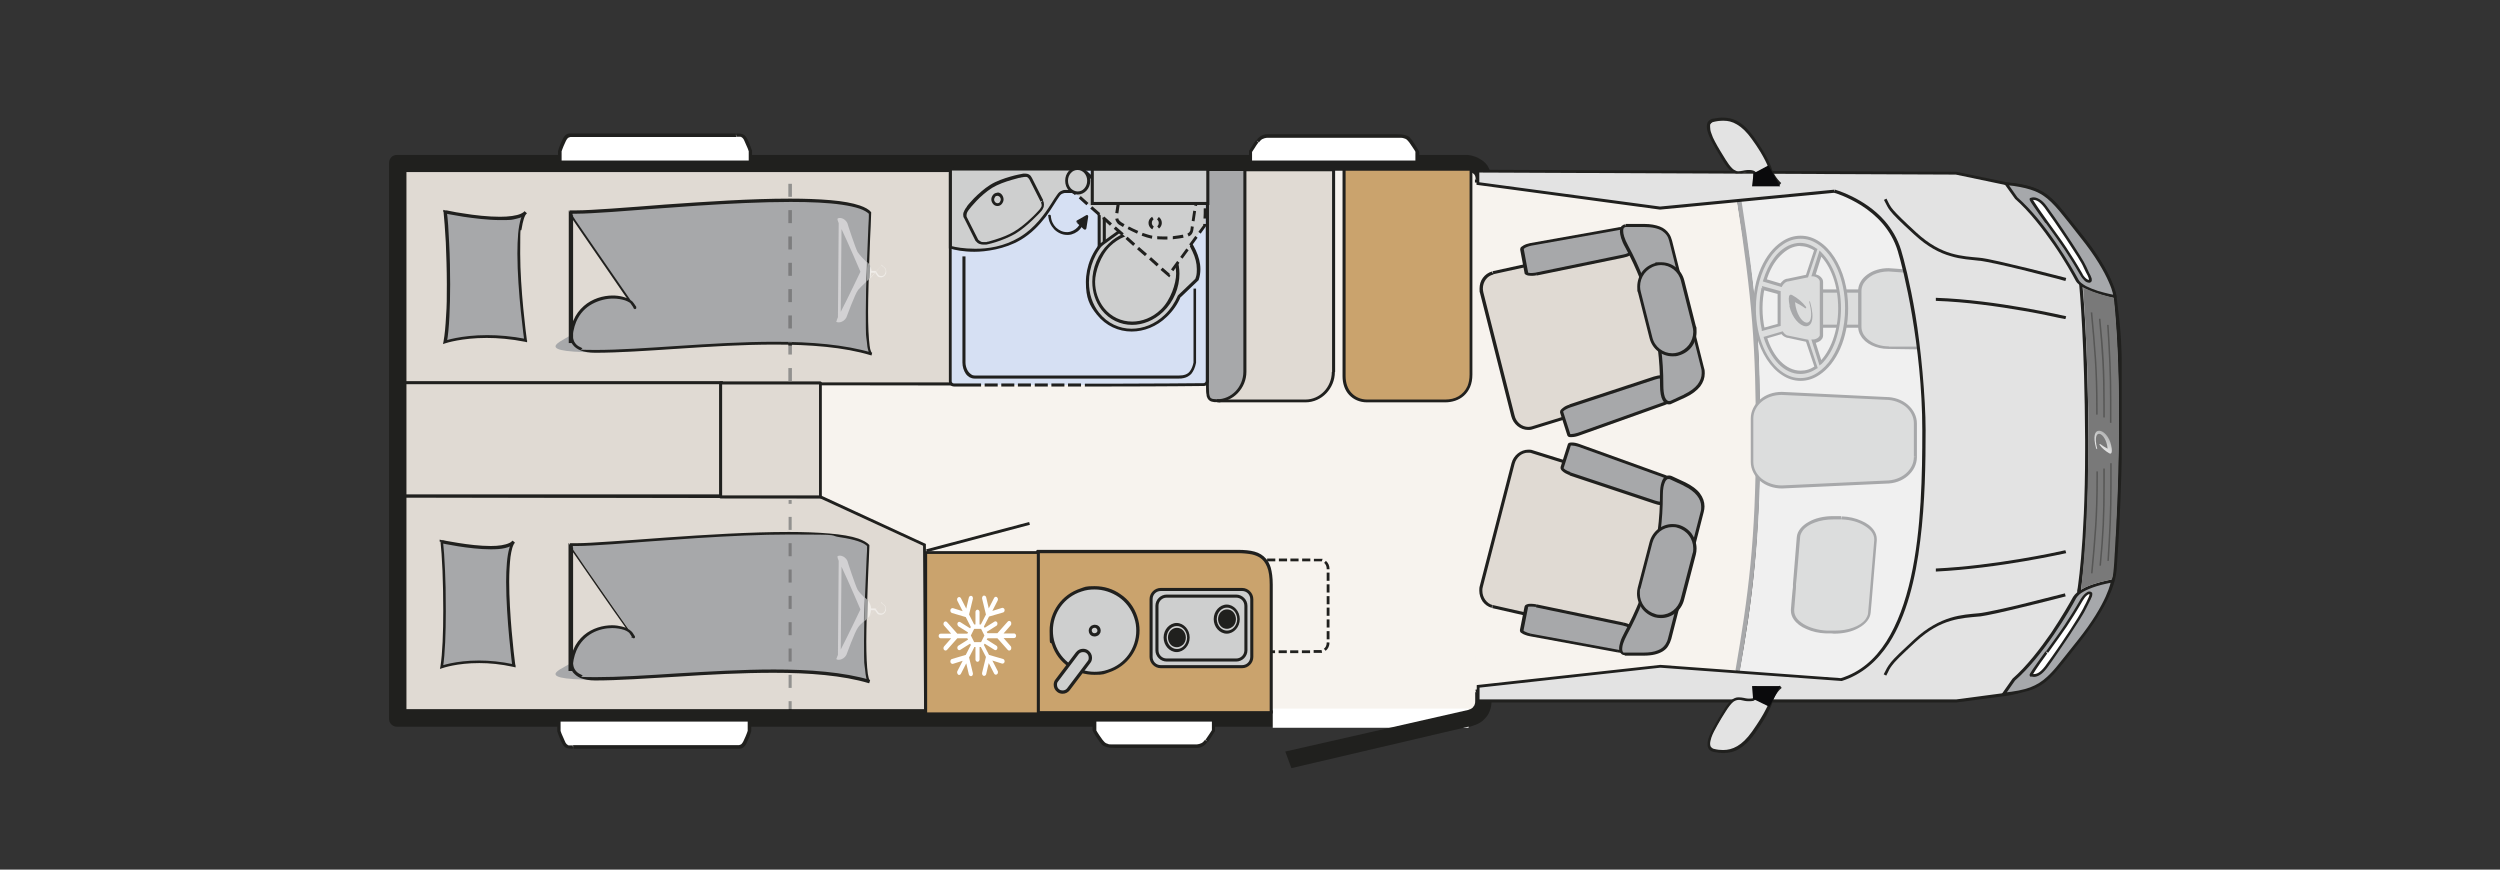 <?xml version="1.0" encoding="UTF-8"?>
<svg id="Ebene_1" xmlns="http://www.w3.org/2000/svg" xmlns:xlink="http://www.w3.org/1999/xlink" version="1.1" viewBox="0 0 978 340.2">
  <rect x="0" y="0" width="978" height="340.2" fill="#333333" stroke="none"/>
  <!-- Generator: Adobe Illustrator 29.2.1, SVG Export Plug-In . SVG Version: 2.1.0 Build 116)  -->
  <defs>
    <style>
      .st0 {
        fill: none;
      }

      .st1 {
        fill: #cecfcf;
      }

      .st2 {
        fill: url(#Unbenannter_Verlauf);
      }

      .st3 {
        fill: #d6e0f3;
      }

      .st4 {
        fill: #e3e3e3;
      }

      .st5 {
        fill: #92918f;
      }

      .st6, .st7 {
        fill: #a7a8aa;
      }

      .st8 {
        fill: #e0dad3;
      }

      .st9 {
        fill: #f7f3ee;
      }

      .st10 {
        fill: #caa36d;
      }

      .st11 {
        fill: #f0ede9;
      }

      .st12 {
        fill: #797979;
      }

      .st13 {
        clip-path: url(#clippath-1);
      }

      .st14 {
        clip-path: url(#clippath-3);
      }

      .st15 {
        clip-path: url(#clippath-4);
      }

      .st16 {
        clip-path: url(#clippath-2);
      }

      .st17 {
        clip-path: url(#clippath-5);
      }

      .st7 {
        fill-rule: evenodd;
      }

      .st18 {
        fill: #20201e;
      }

      .st19 {
        fill: #d2d1d3;
      }

      .st20 {
        fill: #fff;
      }

      .st21 {
        fill: #dcdddd;
      }

      .st22 {
        fill: #575756;
      }

      .st23 {
        fill: #a06838;
      }

      .st24 {
        fill: #f0f0f0;
      }

      .st25 {
        fill: #a6a8ab;
      }

      .st26 {
        fill: #7d7d7e;
      }

      .st27 {
        fill: #0a0a0c;
      }

      .st28 {
        fill: #9b9c9c;
      }

      .st29 {
        clip-path: url(#clippath);
      }
    </style>
    <clipPath id="clippath">
      <rect class="st0" x="152.1" y="22.4" width="678" height="295.4"/>
    </clipPath>
    <clipPath id="clippath-1">
      <rect class="st0" x="152.1" y="22.4" width="677.9" height="295.4"/>
    </clipPath>
    <clipPath id="clippath-2">
      <rect class="st0" x="152.1" y="22.4" width="678" height="295.4"/>
    </clipPath>
    <clipPath id="clippath-3">
      <rect class="st0" x="152.1" y="22.4" width="677.9" height="295.4"/>
    </clipPath>
    <clipPath id="clippath-4">
      <path class="st0" d="M820.2,175.6c0,.1.1.1.2.1,0,0,.1-.1,0-.2-2.2-8.8,3.5-6.6,4.1,0-1-.5-2-1.1-2.9-1.8,0,0-.2,0-.3,0,0,0,0,.2.1.4.9,1.2,2.3,2.4,3.7,3.2.3.2.6.2.8,0,.3-.3.4-1.3,0-3-.7-3.5-3-5.8-4.7-5.8s-2.5,2-1.2,6.9"/>
    </clipPath>
    <linearGradient id="Unbenannter_Verlauf" data-name="Unbenannter Verlauf" x1="0" y1="340.4" x2="1" y2="340.4" gradientTransform="translate(819.9 2510.2) scale(6.9 -6.9)" gradientUnits="userSpaceOnUse">
      <stop offset="0" stop-color="#e8e8e8"/>
      <stop offset="0" stop-color="#e4e4e4"/>
      <stop offset=".7" stop-color="#b6b7b7"/>
      <stop offset="1" stop-color="#a5a6a6"/>
    </linearGradient>
    <clipPath id="clippath-5">
      <rect class="st0" x="152.1" y="22.4" width="678" height="295.4"/>
    </clipPath>
  </defs>
  <g class="st29">
    <path class="st9" d="M580.4,70.3c0-6.6-7.5-6.6-7.5-6.6H155.3v217.5h417.6s7.5,0,7.5-7.2V70.3Z"/>
    <path class="st18" d="M583.5,70.3c0-1.1-.2-2.2-.5-3.2-.3-.9-.7-1.6-1.1-2.3-.8-1.2-1.9-2-2.9-2.6-.8-.5-1.5-.8-2.2-1-1.1-.4-2-.5-2.7-.6-.7,0-1.2,0-1.3,0H155.3c-.8,0-1.7.3-2.2.9-.6.6-.9,1.4-.9,2.2v217.5c0,.8.3,1.7.9,2.2.6.6,1.4.9,2.2.9h417.6c.4,0,.8,0,1.2-.2l-1.2-2.9v3.2c.4,0,.9,0,1.2-.2l-1.2-2.9v3.2c.1,0,.8,0,1.7-.2.7-.1,1.5-.3,2.5-.7.7-.3,1.5-.6,2.2-1.1.6-.4,1.1-.8,1.6-1.4.8-.8,1.5-1.8,1.9-3,.5-1.2.7-2.6.7-4.1v-3.2h-6.4v3.2c0,.6,0,1.1-.2,1.5,0,.3-.2.6-.4.8-.2.4-.5.7-.9.9-.3.2-.6.3-1,.5-.5.2-1,.3-1.4.3-.2,0-.3,0-.4,0,0,0,0,0,0,0h0v.4s0-.4,0-.4h0v.4s0-.4,0-.4v1.6s0-1.6,0-1.6h0v1.6s0-1.6,0-1.6v2.3s0-2.3,0-2.3h0v2.3s0-2.3,0-2.3v2.6s0-2.6,0-2.6h0v2.6s0-2.6,0-2.6h0c-.4,0-.9,0-1.2.2l1.2,2.9v-3.2H158.5V66.8h414.4v-1.7,1.7s0,0,0,0v-1.7,1.7s0,0,0,0c0,0,.5,0,1,.1.4,0,.8.2,1.3.4.3.1.6.3.9.4.2.1.3.3.5.4.2.2.4.4.5.8.1.3.2.7.2,1.4v3.2h6.4v-3.2Z"/>
    <path class="st20" d="M491.8,55.3c-1,1.3-2.6,4.1-2.6,4.1v4.2h65.2v-4s-.7-1.5-2.7-4.3c-1.4-1.9-2.4-2.2-6-2.2h-47.9c-3.6,0-4.6.3-6,2.2"/>
    <path class="st18" d="M491.8,55.3l-.5-.4c-.5.7-1.2,1.7-1.7,2.6-.5.9-1,1.5-1,1.5v.2c0,0,0,5.1,0,5.1h66.6v-4.8s0-.1,0-.1c0,0-.7-1.5-2.7-4.4-.4-.5-.7-.9-1.1-1.3-.3-.3-.6-.5-1-.6-.5-.2-1.2-.4-1.9-.5-.7,0-1.5-.1-2.6-.1h-47.9c-.9,0-1.7,0-2.3,0-.5,0-.9.1-1.3.2-.6.2-1.1.4-1.6.8-.5.4-.9.8-1.3,1.4l.5.4.5.4c.3-.4.6-.8.9-1,.2-.2.4-.3.7-.4.4-.2.8-.3,1.5-.4.6,0,1.4,0,2.4,0h47.9c.9,0,1.6,0,2.2,0,.4,0,.8.1,1.1.2.5.1.8.3,1.1.5.3.3.6.6,1,1.1,1,1.4,1.6,2.4,2.1,3.1.2.3.3.6.4.8,0,0,0,.1,0,.2h0s0,0,0,0l.6-.3h-.7v3.3h-63.9v-3.5h-.7l.6.4s0,0,0-.1c.2-.3.6-1,1.1-1.7.5-.8,1-1.6,1.5-2.2l-.5-.4Z"/>
    <path class="st20" d="M472.1,289.8c1-1.3,2.7-4.1,2.7-4.1v-4.2h-46.6v4s.7,1.5,2.7,4.3c1.4,1.9,2.4,2.2,6,2.2h29.2c3.6,0,4.6-.3,6-2.2"/>
    <path class="st18" d="M472.1,289.8l.5.4c.5-.7,1.2-1.7,1.7-2.6.5-.9,1-1.5,1-1.5v-.2c0,0,0-5.1,0-5.1h-47.9v4.8h0c0,.2.7,1.7,2.7,4.5.4.5.7.9,1.1,1.3.3.3.6.5,1,.6.5.2,1.2.4,1.9.5.7,0,1.6.1,2.6.1h29.2c.9,0,1.7,0,2.3,0,.5,0,.9-.1,1.3-.2.6-.2,1.1-.4,1.6-.8.5-.4.9-.8,1.3-1.4l-.5-.4-.5-.4c-.3.4-.6.8-.9,1-.2.2-.4.3-.7.4-.4.2-.8.3-1.5.4-.6,0-1.4,0-2.4,0h-29.2c-.9,0-1.6,0-2.2,0-.4,0-.8,0-1.1-.2-.5-.1-.8-.3-1.1-.5-.3-.3-.6-.6-1-1.1-1-1.4-1.7-2.4-2.1-3.1-.2-.3-.3-.6-.4-.8,0,0,0-.1,0-.2h0s0,0,0,0h0s-.6.3-.6.3h.7v-3.3h45.2v3.5h.7l-.6-.4s0,0,0,.1c-.2.3-.6,1-1.1,1.7-.5.8-1.1,1.6-1.5,2.2l.5.4Z"/>
    <path class="st20" d="M224.4,292.2h63.4c2.3,0,3-.3,3.8-2.2,1.3-2.8,1.7-4.3,1.7-4.3v-4.2s-74.5,0-74.5,0v4.4s1.1,2.7,1.7,4.1c.9,1.9,1.5,2.2,3.8,2.2"/>
    <path class="st18" d="M224.4,292.2v.7h63.4c.6,0,1.1,0,1.5,0,.3,0,.7-.1,1-.2.4-.2.8-.5,1.1-.9.3-.4.6-.8.8-1.4,1.3-2.8,1.7-4.3,1.7-4.4h0c0,0,0-5.1,0-5.1h-75.9v5.2h0c0,.1.3.8.6,1.7.3.9.8,1.9,1.1,2.6.2.5.5.9.7,1.2.2.3.4.5.7.7.4.3.8.4,1.3.5.5,0,1.1.1,1.7.1v-1.3c-.6,0-1,0-1.4,0-.3,0-.5,0-.6-.2-.2-.1-.4-.2-.6-.5-.2-.2-.4-.6-.6-1.1-.3-.6-.7-1.7-1.1-2.5-.2-.4-.3-.8-.4-1.1-.1-.3-.2-.4-.2-.4l-.6.2h.7v-3.7h73.2s0,3.5,0,3.5h.7s-.6-.2-.6-.2h0c0,0-.4,1.5-1.7,4.2-.2.4-.4.8-.6,1-.1.2-.3.3-.4.4-.2.1-.4.2-.8.3-.4,0-.8,0-1.5,0h-63.4v.7Z"/>
    <path class="st20" d="M287.8,52.9h-63.4c-2.3,0-3,.3-3.8,2.2-1.3,2.8-1.7,4.3-1.7,4.3v4.2s74.5,0,74.5,0v-4.4s-1.1-2.7-1.7-4.1c-.9-1.9-1.5-2.2-3.8-2.2"/>
    <path class="st18" d="M287.8,52.9v-.7h-63.4c-.6,0-1.1,0-1.5,0-.3,0-.7.1-1,.2-.4.2-.8.5-1.1.9-.3.4-.6.8-.8,1.4-1.3,2.8-1.7,4.3-1.7,4.4h0c0,0,0,5.1,0,5.1h75.9v-5.2h0c0-.1-.3-.8-.6-1.7-.3-.9-.8-1.9-1.1-2.6-.2-.5-.5-.9-.7-1.2-.2-.3-.4-.5-.7-.7-.4-.3-.8-.4-1.3-.5-.5,0-1.1-.1-1.7-.1v1.3c.6,0,1,0,1.4,0,.3,0,.5,0,.6.2.2.1.4.2.6.5.2.2.4.6.6,1.1.3.6.7,1.7,1.1,2.5.2.4.3.8.4,1.1s.2.4.2.4l.6-.2h-.7v3.7h-73.2v-3.5s-.7,0-.7,0l.6.2h0c0,0,.4-1.5,1.7-4.2.2-.4.4-.8.6-1,.1-.2.3-.3.4-.4.2-.1.4-.2.8-.3.4,0,.8,0,1.5,0h63.4v-.7Z"/>
    <rect class="st20" x="497.9" y="277.2" width="76.6" height="7.5"/>
    <polygon class="st18" points="505.2 300.5 502.8 294 574.9 277.6 575.6 284 505.2 300.5"/>
    <path class="st9" d="M500,160.9s82.7-10.8,81.4,110.5h131.4c0,0,28.1-11.6,28.1-11.6l17.8-42.5,2.8-91.9-16.2-35.6-8.2-14.7-50.9-3.9-82.8-.9h-99.5l-4.1,90.5Z"/>
    <path class="st24" d="M759.1,170.4c0-33.1-7-69.9-14.9-88.5-5.3-12.4-21.5-12.4-23.7-12.4-7.9,0-47.2,0-47.2,0,11.5,33.6,11.5,167.9,0,201.5,0,0,39.4.2,47.3.2s19.8-1.4,23.2-12.5c5.9-18.9,15.2-55.4,15.2-88.3"/>
    <path class="st18" d="M759.1,170.4h.6c0-16.6-1.8-34.1-4.5-49.8-2.7-15.7-6.5-29.6-10.5-38.9-1.4-3.2-3.4-5.6-5.8-7.4-3.5-2.7-7.7-4-11.2-4.7-3.5-.7-6.3-.7-7.2-.7-7.9,0-47.2,0-47.2,0h-.8l.3.7c1.4,4.1,2.7,9.9,3.7,16.8,3.2,20.8,4.8,52.3,4.8,83.7,0,21-.7,41.9-2.2,59.8-.7,8.9-1.6,17-2.7,24-1.1,6.9-2.3,12.7-3.7,16.8l-.3.7h.8s39.4.2,47.3.2.8,0,1.5,0c2.5-.2,7.2-.9,11.7-2.8,2.3-.9,4.5-2.2,6.3-3.8,1.9-1.6,3.4-3.7,4.2-6.2,5.9-18.9,15.2-55.5,15.2-88.5h-1.1c0,32.8-9.3,69.3-15.2,88.2-.8,2.6-2.5,4.7-4.6,6.4-3.1,2.5-7.3,3.9-10.8,4.7-1.8.4-3.4.7-4.7.8-1.3.2-2.2.2-2.6.2-3.9,0-15.8,0-26.6,0-5.4,0-10.6,0-14.4,0-1.9,0-3.5,0-4.6,0-1.1,0-1.7,0-1.7,0v.6s.5.2.5.2c1.5-4.3,2.7-10.1,3.8-17,3.2-20.9,4.9-52.4,4.9-83.9s-.7-42-2.2-59.9c-.7-8.9-1.6-17.1-2.7-24s-2.3-12.8-3.8-17l-.5.2v.6s9.8,0,20.6,0c10.8,0,22.6,0,26.5,0s1.9,0,3.8.2c2.8.3,6.7,1,10.4,2.8,1.8.9,3.6,2,5.1,3.5,1.5,1.5,2.9,3.3,3.8,5.6,3.9,9.2,7.6,23,10.4,38.6,2.7,15.6,4.5,33.1,4.5,49.6h.6Z"/>
    <path class="st9" d="M577.2,70.8h4.9s7.9-.3,24.4,1.9c20.5,2.7,73.7,4.4,73.7,4.4l.3,2.5c6.5,39.6,7.4,56.2,7.4,92.3s-2.8,62.6-8.1,91.6c0,0-32.8.5-59,2.8-25.1,2.2-24.7,1.8-43.4,4.3"/>
    <path class="st18" d="M577.2,71.4h4.9s0,0,0,0c0,0,0,0,0,0,.1,0,.5,0,1,0,2.6,0,10.3.2,23.2,1.9,10.3,1.4,28.7,2.5,44.6,3.2,15.9.8,29.2,1.2,29.2,1.2v-.6s-.6,0-.6,0l.3,2.5h0c6.5,39.6,7.4,56.2,7.4,92.2,0,39.3-2.8,62.5-8.1,91.5h.6c0,.1,0-.5,0-.5,0,0-32.8.5-59,2.8-12.5,1.1-18.7,1.6-24.1,2-5.4.5-10,1-19.4,2.2l.2,1.2c9.4-1.2,13.9-1.7,19.3-2.2,5.4-.5,11.5-.9,24.1-2,13.1-1.1,27.8-1.8,39.3-2.3,5.7-.2,10.6-.3,14.1-.4,1.7,0,3.1,0,4.1,0,.9,0,1.5,0,1.5,0h.5s0-.5,0-.5c5.3-29,8.1-52.3,8.1-91.7,0-36.1-.9-52.8-7.4-92.4h-.6c0,.1.6,0,.6,0l-.4-3h-.5s-.2,0-.6,0c-3-.1-16.5-.6-31.6-1.3-15.1-.8-31.9-1.8-41.5-3.1-13-1.7-20.7-1.9-23.4-1.9s-1.1,0-1.1,0v.6s0-.6,0-.6h-4.9s0,1.2,0,1.2Z"/>
    <path class="st6" d="M679.4,77.7c6.1,39.7,7.5,57.8,7.5,93.9,0,39.4-3,61.7-8,90.7l1.7.3c5-29,8-51.6,8-91,0-36.1-1.3-54.5-7.5-94.2l-1.8.3Z"/>
    <path class="st21" d="M707.9,127.6c-4.8,0-8.6-1.7-8.6-3.7v-6.4c0-2,3.9-3.7,8.6-3.7h24.5c4.8,0,8.6,1.7,8.6,3.7v6.4c0,2-3.9,3.7-8.6,3.7h-24.5Z"/>
    <path class="st6" d="M707.9,127.6v-.6c-2.3,0-4.4-.4-5.9-1-.7-.3-1.3-.7-1.7-1-.2-.2-.3-.4-.4-.5,0-.2-.1-.3-.1-.5v-6.4c0-.2,0-.3.1-.5.1-.3.4-.6.9-.9.7-.5,1.7-.9,2.9-1.2,1.2-.3,2.6-.5,4.2-.5h24.5c2.3,0,4.4.4,5.9,1,.7.3,1.3.7,1.7,1,.2.2.3.4.4.5,0,.2.1.3.1.5v6.4c0,.2,0,.3-.1.5-.1.3-.4.6-.9.9-.7.5-1.7.9-2.9,1.2-1.2.3-2.6.5-4.2.5h-24.5v1.2h24.5c2.4,0,4.7-.4,6.3-1.1.8-.4,1.5-.8,2-1.3.3-.3.5-.5.6-.9.1-.3.2-.6.2-1v-6.4c0-.3,0-.7-.2-1-.3-.5-.7-1-1.3-1.4-.8-.6-2-1.1-3.3-1.4-1.3-.3-2.8-.5-4.4-.5h-24.5c-2.5,0-4.7.4-6.3,1.1-.8.4-1.5.8-2,1.3-.3.3-.5.5-.6.9-.1.3-.2.6-.2,1v6.4c0,.3,0,.7.2,1,.3.5.7,1,1.3,1.4.8.6,2,1.1,3.3,1.4,1.3.3,2.8.5,4.4.5v-.6Z"/>
    <path class="st21" d="M745.7,106l-7-.5c-6.2,0-11.3,3.6-11.3,8.1v14.1c0,4.5,5,8.1,11.3,8.1h12.8c-.9-10.2-4.4-24.3-5.9-29.9"/>
    <path class="st6" d="M745.7,106v-.6s-6.9-.5-6.9-.5h0c-3.2,0-6.1.9-8.3,2.5-1.1.8-2,1.7-2.6,2.8-.6,1-1,2.2-1,3.5v14.1c0,1.2.3,2.4,1,3.5.9,1.6,2.4,2.9,4.3,3.8,1.9.9,4.1,1.4,6.5,1.4v-.6.6s13.5.2,13.5.2v-.6c-1-10.4-4.5-24.5-5.9-30.1v-.4c-.1,0-.5,0-.5,0v.6s-.6.1-.6.1c1.5,5.6,5,19.6,5.9,29.9h.6s0-.6,0-.6h-12.8c0-.1,0-.1,0-.1-3,0-5.7-.9-7.6-2.3-1-.7-1.7-1.5-2.3-2.4-.5-.9-.8-1.9-.8-2.9v-14.1c0-1,.3-2,.8-2.9.8-1.3,2.1-2.5,3.8-3.4,1.7-.8,3.8-1.3,6-1.3v-.6.6s6.9.5,6.9.5v-.6s-.5.1-.5.1h.6Z"/>
    <path class="st21" d="M749.3,178.8v-13.1c0-5.4-5.2-9.8-11.7-9.8l-40.6-1.9c-6.5,0-11.7,4.4-11.7,9.8v17c0,5.4,5.2,9.8,11.7,9.8l40.6-1.9c6.5,0,11.7-4.4,11.7-9.8"/>
    <path class="st6" d="M749.3,178.8h.6v-13.1c0-2.9-1.4-5.5-3.6-7.4-2.2-1.9-5.3-3-8.6-3v.6-.6s-40.6-2-40.6-2h0c-3.4,0-6.4,1.1-8.6,3-2.2,1.9-3.6,4.5-3.6,7.4v17c0,2.9,1.4,5.5,3.6,7.4,2.2,1.9,5.3,3,8.6,3h0l40.6-1.9v-.6s0,.6,0,.6c3.4,0,6.4-1.1,8.6-3,2.2-1.9,3.6-4.5,3.6-7.4h-1.2c0,2.5-1.2,4.8-3.2,6.5-2,1.7-4.8,2.7-7.9,2.7h0l-40.6,1.9v.6s0-.6,0-.6c-3.1,0-5.9-1.1-7.9-2.7-2-1.7-3.2-4-3.2-6.5v-17c0-2.5,1.2-4.8,3.2-6.5,2-1.7,4.8-2.7,7.9-2.7v-.6.6s40.6,1.9,40.6,1.9h0c3.1,0,5.9,1.1,7.9,2.7,2,1.7,3.2,4,3.2,6.5v13.1h.6Z"/>
    <path class="st21" d="M720.2,202.5h-2.1c-7.7-.4-14.3,3-14.7,7.5l-1.5,18.4v1.2c-.1,0-.8,8.7-.8,8.7-.4,4.5,5.6,8.4,13.3,8.7h2.1c7.7.4,14.3-3,14.7-7.5l.4-4.5.8-9.6,1.2-14.2c.4-4.5-5.6-8.4-13.3-8.7"/>
    <path class="st6" d="M720.2,202.5v-.6s-2,0-2,0c-.3,0-.7,0-1,0-3.7,0-7.2.8-9.7,2.3-1.3.7-2.4,1.6-3.2,2.6-.8,1-1.3,2.1-1.4,3.3l-1.5,18.4v1.2c-.1,0-.8,8.7-.8,8.7,0,.2,0,.3,0,.5,0,1.2.4,2.4,1.1,3.4,1.1,1.6,2.8,2.9,5,3.8,2.2,1,4.8,1.6,7.7,1.7h2.1c.3,0,.7.1,1,.1,3.7,0,7.2-.8,9.7-2.3,1.3-.7,2.4-1.6,3.2-2.6.8-1,1.3-2.1,1.4-3.3l.4-4.5.8-9.6,1.2-14.2c0-.2,0-.3,0-.5,0-1.2-.4-2.4-1.1-3.4-1.1-1.6-2.8-2.9-5-3.8-2.2-1-4.8-1.6-7.7-1.7v.6s0,.6,0,.6c3.7.1,6.9,1.1,9.2,2.6,1.1.7,2.1,1.5,2.7,2.4.6.9.9,1.8.9,2.8,0,.1,0,.2,0,.4l-1.2,14.2-.8,9.6-.4,4.5c0,.9-.5,1.8-1.1,2.7-1,1.3-2.7,2.4-4.7,3.1-2.1.8-4.6,1.2-7.2,1.2s-.6,0-1,0h-2.1c-3.7-.2-6.9-1.2-9.2-2.6-1.1-.7-2.1-1.5-2.7-2.4-.6-.9-.9-1.8-.9-2.8,0-.1,0-.2,0-.4l.7-8.7v-1.2c.1,0,1.6-18.4,1.6-18.4,0-.9.5-1.8,1.1-2.7,1-1.3,2.7-2.4,4.7-3.1,2.1-.8,4.6-1.2,7.2-1.2s.6,0,1,0h2.1c0,0,0-.5,0-.5Z"/>
    <path class="st21" d="M722.4,120.6c0-15.4-8.1-27.8-18.1-27.8s-18.1,12.5-18.1,27.8,8.1,27.8,18.1,27.8,18.1-12.5,18.1-27.8M712.2,142.1l-2.7-8.5c1.8-.2,3.1-1.2,3.1-2.5v-20.9c0-1.3-1.4-2.3-3.1-2.5l2.7-8.5c4.5,4.3,7.6,12.3,7.6,21.4s-3,17.1-7.6,21.5M704.3,95.7c2.2,0,4.3.7,6.1,2.1l-3.5,10.4-7.4,1.5c-1.1,0-2.1,1-2.8,2l-6.4-1.9c2.5-8.3,7.8-14.1,13.9-14.1M689.7,112.8l6.3,1.8v12.7h0s-6.2,1.7-6.2,1.7c-.6-2.6-.9-5.4-.9-8.3s.3-5.4.8-7.9M690.6,131.9l6.5-1.9c.6.9,1.5,1.7,2.5,1.7l7.4,1.5,3.5,10.4c-1.9,1.3-3.9,2-6.1,2-6,0-11.2-5.6-13.8-13.7"/>
    <path class="st6" d="M722.4,120.6h.6c0-7.8-2-14.8-5.4-20-1.7-2.6-3.7-4.7-5.9-6.1-2.2-1.5-4.7-2.3-7.3-2.3s-5.1.8-7.3,2.3c-3.4,2.2-6.2,5.8-8.2,10.3-2,4.5-3.1,9.9-3.1,15.8,0,7.8,2,14.8,5.4,20,1.7,2.6,3.7,4.7,5.9,6.1,2.2,1.5,4.7,2.3,7.3,2.3,2.6,0,5.1-.8,7.3-2.3,3.4-2.2,6.2-5.8,8.2-10.3,2-4.5,3.1-9.9,3.1-15.8h-1.2c0,7.6-2,14.4-5.2,19.4-1.6,2.5-3.5,4.4-5.6,5.8-2.1,1.4-4.3,2.1-6.7,2.1-2.4,0-4.6-.7-6.7-2.1-3.1-2-5.8-5.5-7.7-9.8-1.9-4.4-3-9.6-3-15.3,0-7.6,2-14.4,5.2-19.4,1.6-2.5,3.5-4.4,5.6-5.8,2.1-1.4,4.3-2.1,6.7-2.1s4.6.7,6.7,2.1c3.1,2,5.8,5.5,7.7,9.8,1.9,4.4,3,9.6,3,15.3h.6ZM712.2,142.1l.6-.2-2.7-8.5-.6.2v.6c1,0,1.9-.4,2.6-.9.3-.3.6-.6.8-.9.2-.4.3-.8.3-1.2v-20.9c0-.4-.1-.8-.3-1.2-.3-.5-.8-1-1.3-1.3-.6-.3-1.2-.5-2-.6v.6c0,0,.5.2.5.2l2.7-8.5-.6-.2-.4.4c2.2,2.1,4,5.1,5.3,8.7,1.3,3.6,2,7.8,2,12.3s-.8,8.7-2.1,12.3c-1.3,3.6-3.2,6.6-5.3,8.7l.4.4.6-.2-.6.2.4.4c2.3-2.3,4.3-5.4,5.6-9.2s2.1-8.1,2.1-12.7-.8-9-2.1-12.7c-1.3-3.7-3.3-6.9-5.6-9.2l-.7-.7-3.2,10.1h.7c.8.1,1.5.4,1.9.8.2.2.4.4.5.6.1.2.2.4.2.6v20.9c0,.2,0,.4-.2.6-.2.3-.5.6-.9.8-.4.2-1,.4-1.5.4h-.7c0,0,3.2,10.2,3.2,10.2l.7-.6-.4-.4ZM704.3,95.7v.6c2,0,4,.7,5.8,1.9l.3-.5-.6-.2-3.3,10-7.1,1.5v.6c.1,0,.1-.6.1-.6-.7,0-1.4.3-1.9.7-.5.4-1,1-1.3,1.6l.5.3.2-.6-6.4-1.9-.2.6.6.2c1.2-4.1,3.1-7.5,5.5-9.9,1.2-1.2,2.4-2.1,3.7-2.8,1.3-.6,2.7-1,4.1-1v-1.2c-1.6,0-3.2.4-4.7,1.1-2.2,1.1-4.2,2.8-5.8,5.1-1.7,2.3-3,5.1-4,8.3l-.2.6,7.4,2.2.2-.4c.3-.5.7-1,1.1-1.3.4-.3.8-.5,1.2-.5h0l7.8-1.6,3.7-11.1-.4-.2c-2-1.4-4.2-2.2-6.5-2.2v.6ZM689.7,112.8l-.2.6,5.9,1.6v12.2h0s.6,0,.6,0l-.2-.6-6.2,1.7.2.6h.6c-.6-2.7-.9-5.4-.9-8.3s.3-5.3.8-7.8h-.6c0-.1-.2.4-.2.4l.2-.6h-.6c-.5,2.4-.8,5.1-.8,7.9s.3,5.8.9,8.4v.6c.1,0,7.4-2,7.4-2v-.5s0-13.1,0-13.1l-7.3-2v.6c-.1,0,.4.1.4.1ZM690.6,131.9l.2.6,6.5-1.9-.2-.6-.5.3c.4.5.8,1,1.3,1.3.5.3,1.1.6,1.7.6v-.6.6c-.1,0,6.9,1.5,6.9,1.5l3.4,10.1.6-.2-.3-.5c-1.8,1.3-3.7,1.9-5.8,1.9-2.8,0-5.5-1.3-7.8-3.6-2.3-2.3-4.2-5.7-5.4-9.6l-.6.2.2.6-.2-.6-.6.2c1.3,4.1,3.3,7.6,5.7,10.1,2.4,2.5,5.4,4,8.6,4,2.3,0,4.5-.8,6.4-2.1l.4-.2-3.7-11.1-7.8-1.6h0c-.3,0-.7-.1-1-.4-.4-.2-.7-.6-1-1l-.2-.3-7.5,2.2.2.6.6-.2Z"/>
    <path class="st7" d="M700,119.7c2.1,9.4,12.1,12.3,8.1-1.6,0-.2-.2-.2-.3-.2-.1,0-.1.2,0,.3,3.1,12.1-4.7,9.2-5.6,0,1.4.7,2.8,1.5,4,2.4.1,0,.3,0,.4-.1,0-.1,0-.3-.2-.6-1.3-1.7-3.2-3.3-5.2-4.4-.5-.3-.8-.3-1.1,0-.4.4-.5,1.8,0,4.1"/>
    <path class="st18" d="M485.1,254.4h-2.2v1.1h2.2v-1.1ZM489.7,254.4h-3.2v1.1h3.2v-1.1ZM494.2,254.4h-3.2v1.1h3.2v-1.1ZM498.8,254.4h-3.2v1.1h3.2v-1.1ZM503.4,254.4h-3.2v1.1h3.2v-1.1ZM507.9,254.4h-3.2v1.1h3.2v-1.1ZM512.5,254.4h-3.2v1.1h3.2v-1.1ZM517,254.3c-.1,0-.3,0-.4,0h-2.7v1.1h2.7c.2,0,.4,0,.6,0l-.2-1.1ZM519,251.4h0c0,1.1-.4,1.9-1.1,2.4l.7.8c.9-.7,1.5-1.9,1.5-3.2h0c0-.1-1.1-.1-1.1-.1ZM519,250.1h1.1v-3.2h-1.1v3.2ZM519,245.5h1.1v-3.2h-1.1v3.2ZM519,240.9h1.1v-3.2h-1.1v3.2ZM519,236.4h1.1v-3.2h-1.1v3.2ZM519,231.8h1.1v-3.2h-1.1v3.2ZM519,227.2h1.1v-3.2h-1.1v3.2ZM518,220.2c.6.5,1,1.3,1,2.3v.2h1.1v-.2c0-1.2-.5-2.3-1.4-3.1l-.7.8ZM514,219.6h2.6c.2,0,.3,0,.5,0l.3-1c-.2,0-.5,0-.8,0h-2.6v1.1ZM509.4,219.6h3.2v-1.1h-3.2v1.1ZM504.8,219.6h3.2v-1.1h-3.2v1.1ZM500.3,219.6h3.2v-1.1h-3.2v1.1ZM495.7,219.6h3.2v-1.1h-3.2v1.1ZM491.1,219.6h3.2v-1.1h-3.2v1.1ZM486.5,219.6h3.2v-1.1h-3.2v1.1Z"/>
    <path class="st10" d="M405.8,278.9v-63.1h78.4c8.7,0,13.1,2.4,13.1,13v50.1h-91.4Z"/>
    <path class="st18" d="M405.8,278.9h.6v-63.1h-.6v.6h78.4c2.1,0,4,.2,5.6.5,1.2.3,2.2.7,3,1.2,1.3.8,2.2,2,2.9,3.7.7,1.7,1,4,1,6.9v50.1h.6v-.6h-91.4v.6h.6-.6v.6h91.4c.2,0,.3,0,.4-.2.1-.1.2-.3.2-.4v-50.1c0-2.7-.3-4.9-.8-6.7-.4-1.3-1-2.5-1.8-3.4-1.2-1.4-2.7-2.3-4.5-2.8-1.8-.5-4-.7-6.5-.7h-78.4c-.2,0-.3,0-.4.2-.1.1-.2.3-.2.4v63.1c0,.2,0,.3.2.4.1.1.3.2.4.2v-.6Z"/>
    <path class="st8" d="M583.9,106.8c-3.3.9-5.2,4.4-4.3,7.8l12.2,48.1c.9,3.5,4.2,5.6,7.5,4.7l54.2-16.7c3.3-.9,5.1-4.3,4.2-7.8l-11-43.6c-.9-3.5-4.1-5.6-7.4-4.8l-55.3,12.2Z"/>
    <path class="st18" d="M583.9,106.8l-.2-.6c-1.5.4-2.7,1.3-3.6,2.5-.9,1.2-1.3,2.7-1.3,4.2s0,1.2.2,1.8h0s12.2,48.1,12.2,48.1c.8,3.2,3.6,5.4,6.6,5.4.5,0,1.1,0,1.6-.2h0s54.2-16.7,54.2-16.7l-.2-.6.2.6c1.5-.4,2.7-1.3,3.6-2.5.8-1.2,1.3-2.6,1.3-4.2,0-.6,0-1.3-.2-1.9l-11-43.6c-.4-1.6-1.3-2.9-2.4-3.9-1.2-.9-2.6-1.5-4.1-1.5s-1.1,0-1.6.2l.2.6v-.6c-.1,0-55.5,12.2-55.5,12.2h0s.2.6.2.6v.6c.1,0,55.5-12.2,55.5-12.2h0c.4-.1.9-.2,1.3-.2,1.2,0,2.4.4,3.3,1.2,1,.8,1.7,1.9,2,3.3l11,43.6c.1.5.2,1.1.2,1.6,0,1.3-.4,2.5-1.1,3.5-.7,1-1.7,1.7-2.9,2h0s-54.2,16.7-54.2,16.7l.2.6-.2-.6c-.4.1-.9.2-1.3.2-2.5,0-4.8-1.8-5.4-4.5l-12.2-48.1h0c-.1-.5-.2-1-.2-1.5,0-1.3.4-2.5,1.1-3.5.7-1,1.7-1.7,3-2l-.2-.6v.6c.1,0,0-.6,0-.6Z"/>
    <path class="st6" d="M614.1,158.9c-2,.7-3.4,1.7-3.2,2.4l2.8,8.8c.2.6,2,.6,3.9,0l32.8-11.7c2-.7,3.3-1.7,3.1-2.3l-2.6-8c-.2-.6-1.9-.6-3.9,0l-33.1,10.9Z"/>
    <path class="st18" d="M614.1,158.9l-.2-.6c-1,.3-1.8.7-2.4,1.2-.3.2-.6.5-.8.7-.1.1-.2.3-.3.4,0,.1-.1.3-.1.5,0,.1,0,.2,0,.3h0s2.8,8.8,2.8,8.8c0,.2.2.4.3.5.2.2.4.3.7.3.2,0,.5,0,.8,0,.8,0,1.8-.2,2.9-.6h0s32.8-11.7,32.8-11.7l-.2-.6.2.6c1-.3,1.8-.7,2.4-1.2.3-.2.6-.4.8-.7,0-.1.2-.3.3-.4,0-.1.1-.3.1-.5s0-.2,0-.3l-2.6-8c0-.2-.2-.4-.3-.5-.2-.2-.4-.3-.7-.3-.2,0-.5,0-.8,0-.8,0-1.8.2-2.8.5l.2.6-.2-.6-33.1,10.9h0s.2.6.2.6l.2.6,33.1-10.9h0c.9-.3,1.8-.5,2.4-.5.3,0,.5,0,.6,0h0s0,0,0,0h0c0-.1-.1,0-.1,0,0,0,0,0,0,0h0c0-.1-.1,0-.1,0h0s2.6,8,2.6,8h.2s-.2,0-.2,0h0s.2,0,.2,0h-.2,0,0s0,0,0,0h0,0s0,0,0,0h0s0,0,0,0h0s0,0,0,0c0,0,0,.1-.2.2-.2.2-.5.5-1,.7-.4.3-1,.5-1.6.7h0s-32.8,11.7-32.8,11.7l.2.6-.2-.6c-1,.3-1.9.5-2.5.5-.3,0-.5,0-.6,0h0s0,0,0,0h0c0,.1.1,0,.1,0,0,0,0,0,0,0h0c0,.1.1,0,.1,0h0s-2.8-8.8-2.8-8.8h0s-.2,0-.2,0h.2,0c0,0-.2,0-.2,0h.2,0,0s0,0,0,0h0,0s0-.1.2-.2c.2-.2.5-.5,1-.7.5-.3,1-.5,1.6-.7l-.2-.6.2.6-.2-.6Z"/>
    <path class="st6" d="M601.1,107.2c-2,.4-3.8.2-3.9-.5l-1.7-9.1c-.1-.7,1.4-1.5,3.5-1.9l34.2-6.1c2-.4,3.7-.2,3.8.5l1.6,8.3c.1.7-1.4,1.5-3.4,1.9l-34,7Z"/>
    <path class="st18" d="M601.1,107.2v-.6c-.8.1-1.4.2-1.9.2-.5,0-.9,0-1.2-.1-.1,0-.2,0-.2-.1h0s0,0,0,0h0s0,0,0,0h0c0,0,0,0,0,0h-.2c0,0,.2,0,.2,0h0c0,0-.2,0-.2,0h.2s-1.7-9.2-1.7-9.2h-.2s.2,0,.2,0h0s-.2,0-.2,0h.2-.1.1s0,0,0,0h-.1.1s0,0,0,0h0s0,0,0,0h0s0,0,0,0c0,0,0-.1.2-.2.2-.2.6-.4,1.1-.6.5-.2,1.1-.4,1.7-.5v-.6c-.1,0,0,.6,0,.6l34.2-6.1h0c.6-.1,1.2-.2,1.7-.2.5,0,.9,0,1.2.1.1,0,.2,0,.2.1h0s0,0,0,0h0s0,0,0,0h0s0,0,0,0h.1c0,0-.2,0-.2,0h0s.1,0,.1,0h-.2s1.6,8.3,1.6,8.3h.2s-.2,0-.2,0h0s.2,0,.2,0h-.2.1-.1s0,0,0,0h.1-.1s0,0,0,0h0s0,0,0,0h0s0,0,0,0c0,0,0,.1-.2.2-.2.2-.6.4-1,.6-.5.2-1,.4-1.7.5h0s-34,7-34,7v.6c.1,0,0-.6,0-.6v.6c.1,0,.2.6.2.6l34-7v-.6c-.1,0,0,.6,0,.6,1-.2,1.9-.5,2.6-.9.3-.2.6-.4.9-.6.1-.1.2-.2.3-.4,0-.2.1-.3.1-.5s0-.1,0-.2l-1.6-8.3c0-.3-.2-.5-.4-.6-.3-.2-.6-.3-1-.4-.4,0-.8-.1-1.2-.1s-1.3,0-2,.2v.6c.1,0,0-.6,0-.6l-34.2,6.1h0c-1,.2-1.9.5-2.6.9-.3.2-.6.4-.9.6-.1.1-.2.2-.3.4,0,.2-.1.3-.1.5s0,.1,0,.2h0s1.7,9.1,1.7,9.1c0,.3.2.5.4.6.3.2.6.3,1,.4.4,0,.8.1,1.2.1s1.3,0,2-.2h0s-.1-.6-.1-.6Z"/>
    <path class="st6" d="M635.9,88.4c-1.8,0-2.8,2.3.3,8.1,9.1,16.8,13.7,35.2,13.7,54.3,0,6.4,2.1,7.4,3.6,6.7l5.4-2.5c6.2-2.9,8-6.9,7-10.8l-12.5-49.8c-1-4-4-6.3-11.4-6h-6.1Z"/>
    <path class="st18" d="M635.9,88.4v-.6c-.3,0-.6,0-.9.2-.4.2-.8.5-1,1-.2.4-.3,1-.3,1.6s.2,1.6.5,2.6c.3,1,.8,2.2,1.6,3.6,9,16.6,13.6,34.8,13.6,53.7,0,.1,0,.2,0,.3h0c0,2.8.4,4.6,1,5.7.3.6.7,1,1.1,1.3.4.3.9.4,1.3.4.4,0,.7,0,1-.2h0s5.5-2.5,5.5-2.5h0c2.6-1.2,4.5-2.7,5.8-4.3,1.2-1.6,1.8-3.3,1.8-5.1,0-.7,0-1.4-.3-2.2h0s-12.5-49.8-12.5-49.8c-.3-1-.6-1.9-1.2-2.7-.8-1.2-2-2.2-3.6-2.8-1.6-.6-3.6-1-6.1-1s-.7,0-1.1,0v.6s0-.6,0-.6h-6.1c0,0,0,0,0,0v.6s0,.6,0,.6h6.1c0,0,0,0,0,0,.4,0,.7,0,1.1,0,3.2,0,5.5.6,7,1.5.7.5,1.3,1,1.8,1.7.5.7.8,1.5,1,2.3h0s12.5,49.8,12.5,49.8h0c.2.6.2,1.3.2,1.9,0,1.5-.5,2.9-1.6,4.4-1.1,1.4-2.8,2.7-5.3,3.9l.3.5-.2-.5-5.4,2.5.2.5-.2-.5c-.2,0-.4.1-.5.1-.2,0-.4,0-.7-.2-.3-.2-.8-.7-1.1-1.7-.3-1-.5-2.4-.5-4.3h0v-.4c0-19.1-4.7-37.5-13.8-54.3-.7-1.3-1.2-2.4-1.5-3.4-.3-.9-.4-1.7-.4-2.2s0-.6.1-.8c0-.3.2-.5.4-.6.2-.1.3-.2.6-.2v-.6s0,.6,0,.6v-.6Z"/>
    <path class="st6" d="M656.5,138.5c-4.7,1.2-9.4-1.6-10.6-6.4l-4.5-17.8c-1.2-4.8,1.6-9.6,6.3-10.9,4.7-1.2,9.4,1.6,10.6,6.4l4.5,17.8c1.2,4.8-1.6,9.6-6.3,10.9"/>
    <path class="st18" d="M656.5,138.5l-.2-.6c-.7.2-1.4.3-2.1.3-3.6,0-6.9-2.5-7.8-6.2l-4.5-17.8c-.2-.7-.3-1.4-.3-2.1,0-1.9.6-3.6,1.7-5.1,1.1-1.4,2.6-2.5,4.4-3,.7-.2,1.4-.3,2.1-.3,3.6,0,6.9,2.5,7.8,6.2l4.5,17.8c.2.7.3,1.4.3,2.1,0,1.9-.6,3.6-1.7,5.1-1.1,1.4-2.6,2.5-4.4,3l.2.6.2.6c2.1-.6,3.9-1.8,5.1-3.4,1.2-1.6,1.9-3.7,1.9-5.8s0-1.6-.3-2.4l-4.5-17.8c-1.1-4.3-4.8-7.1-9-7.1s-1.6.1-2.4.3c-2.1.6-3.9,1.8-5.1,3.4-1.2,1.6-1.9,3.7-1.9,5.8s0,1.6.3,2.4l4.5,17.8c1.1,4.3,4.8,7.1,9,7.1.8,0,1.6,0,2.4-.3l-.2-.6Z"/>
    <path class="st8" d="M583.7,237.3c-3.3-.9-5.2-4.4-4.3-7.9l12.4-48c.9-3.5,4.3-5.6,7.5-4.7l54.1,16.9c3.3.9,5.1,4.4,4.2,7.8l-11.2,43.6c-.9,3.5-4.2,5.6-7.4,4.7l-55.3-12.5Z"/>
    <path class="st18" d="M583.7,237.3l.2-.6c-1.2-.3-2.2-1.1-2.9-2.1-.7-1-1.1-2.2-1.1-3.5,0-.5,0-1,.2-1.6l12.4-48c.7-2.7,3-4.5,5.4-4.4.4,0,.9,0,1.3.2l.2-.6-.2.6,54.1,16.9h0c1.2.3,2.2,1.1,2.9,2,.7,1,1.1,2.2,1.1,3.5s0,1.1-.2,1.6l-11.2,43.6c-.3,1.4-1.1,2.5-2,3.3-1,.8-2.1,1.2-3.3,1.2s-.9,0-1.3-.2h0s-55.3-12.5-55.3-12.5v.6c-.1,0,0-.6,0-.6l-.2.6v.6c-.1,0,55.1,12.5,55.1,12.5v-.6c.1,0,0,.6,0,.6.5.1,1.1.2,1.6.2,1.5,0,2.9-.5,4.1-1.5,1.1-.9,2-2.3,2.4-3.9l11.2-43.6c.2-.6.2-1.3.2-1.9,0-1.5-.5-3-1.3-4.2-.8-1.2-2.1-2.1-3.5-2.5l-.2.6.2-.6-54.1-16.9h0c-.5-.2-1.1-.2-1.6-.2-3,0-5.8,2.2-6.6,5.3l-12.4,48c-.2.6-.2,1.3-.2,1.9,0,1.5.5,3,1.3,4.2.9,1.2,2.1,2.1,3.6,2.5h0s0,0,0,0v-.6Z"/>
    <path class="st6" d="M614.2,185.3c-2-.7-3.4-1.7-3.2-2.4l2.8-8.8c.2-.6,2-.6,3.9,0l32.7,11.8c2,.7,3.3,1.7,3.1,2.4l-2.6,8c-.2.6-1.9.6-3.9,0l-33-11Z"/>
    <path class="st18" d="M614.2,185.3l.2-.6c-.9-.3-1.6-.7-2.1-1-.3-.2-.4-.4-.6-.5,0,0,0-.1,0-.1h0s0,0,0,0h0s0,0,0,0h0s0,0,0,0h-.1s.1,0,.1,0h0s-.1,0-.1,0h.1-.2.2c0,0,0,0,0,0h-.2.2c0,0,2.8-8.8,2.8-8.8h0s-.1,0-.1,0h0c0,.1,0,0,0,0h-.1s0,0,0,0h0s0,0,.2,0c.1,0,.3,0,.5,0,.6,0,1.5.2,2.5.5l.2-.6-.2.6,32.7,11.8h0c.9.3,1.6.7,2.1,1,.2.2.4.3.5.5,0,0,0,.1,0,.1h0s0,0,0,0h0s0,0,0,0h0s0,0,0,0h0s0,0,0,0h0,.2-.2s0,0,0,0h.2-.2s-2.6,8-2.6,8h.1s0,0,0,0c0,0,0,0,0,0h.1s0,0,0,0h0c0,0-.3.1-.6.1-.6,0-1.5-.2-2.4-.5h0s-33-11-33-11l-.2.6.2-.6-.2.6-.2.6,33,11,.2-.6-.2.6c1.1.4,2,.6,2.8.6.4,0,.7,0,1-.2.2,0,.3-.1.4-.3.1-.1.3-.3.3-.5h0s2.6-8,2.6-8c0-.1,0-.2,0-.3,0-.2,0-.3-.1-.5-.1-.3-.3-.5-.5-.7-.3-.3-.7-.6-1.2-.9-.5-.3-1.1-.5-1.7-.7l-.2.6.2-.6-32.7-11.8h0c-1.1-.4-2.1-.6-2.9-.6-.4,0-.7,0-1,.1-.2,0-.3.1-.4.2-.1.1-.3.3-.3.5l-2.8,8.8h0c0,.1,0,.2,0,.3,0,.2,0,.4.1.5.1.3.3.5.5.7.3.3.7.6,1.2.9.5.3,1.1.5,1.7.8h0s0,0,0,0l.2-.6Z"/>
    <path class="st6" d="M600.9,237c-2-.4-3.8-.2-3.9.5l-1.8,9.1c-.1.7,1.4,1.5,3.4,1.9l34.2,6.3c2,.4,3.7.2,3.8-.5l1.6-8.3c.1-.7-1.4-1.5-3.4-1.9l-34-7.1Z"/>
    <path class="st18" d="M600.9,237v-.6c-.6-.1-1.3-.2-1.9-.2-.6,0-1.1,0-1.6.2-.2,0-.4.2-.6.3-.2.1-.3.4-.4.6l-1.8,9.1c0,0,0,.1,0,.2,0,.2,0,.4.1.5.1.3.3.5.6.6.4.3.8.5,1.4.7.5.2,1.2.4,1.8.5h0s34.2,6.3,34.2,6.3v-.6c.1,0,0,.6,0,.6.7.1,1.4.2,2,.2.6,0,1.1,0,1.5-.2.2,0,.4-.2.6-.3.2-.1.3-.4.4-.6l1.6-8.3c0,0,0-.1,0-.2,0-.2,0-.4-.1-.5-.1-.3-.3-.5-.6-.6-.4-.3-.8-.5-1.3-.7-.5-.2-1.2-.4-1.8-.5v.6c-.1,0,0-.6,0-.6l-34-7.1h0s-.1.6-.1.6v.6c-.1,0,33.9,7.1,33.9,7.1h0c.9.2,1.7.5,2.3.8.3.1.5.3.6.4s0,0,0,.1h0s.1,0,.1,0h-.1,0s.1,0,.1,0h-.1.2-.2s0,0,0,0h.2-.2s-1.6,8.2-1.6,8.2h.2s-.1,0-.1,0h0c0,0,.2,0,.2,0h-.1c0,0,0,0,0,0h0s0,0,0,0h0s0,0,0,0h0c0,0-.2.1-.5.2-.2,0-.6,0-.9,0-.5,0-1.1,0-1.8-.2h0s-34.2-6.3-34.2-6.3v.6c-.1,0,0-.6,0-.6-.9-.2-1.7-.5-2.3-.8-.3-.1-.5-.3-.6-.4,0,0,0,0,0-.1h0s0,0,0,0h0s0,0,0,0h0s-.1,0-.1,0h.1,0s-.1,0-.1,0h.1-.2.2s0,0,0,0h-.2.2s1.8-9.1,1.8-9.1h-.2s.1,0,.1,0h0c0,0-.2,0-.2,0h.1c0,0,0,0,0,0h0s0,0,0,0h0s0,0,0,0h0c0,0,.2-.1.5-.2.2,0,.6,0,.9,0,.5,0,1.2,0,1.8.2v-.6c.1,0,0,.6,0,.6v-.6Z"/>
    <path class="st6" d="M635.6,255.9c-1.8,0-2.8-2.4.3-8.1,9.1-16.8,13.9-35.1,13.9-54.3,0-6.4,2.2-7.4,3.6-6.7l5.4,2.5c6.1,3,8,6.9,6.9,10.9l-12.7,49.7c-1,4-4,6.3-11.4,6h-6.1Z"/>
    <path class="st18" d="M635.6,255.9v-.6c-.2,0-.3,0-.4,0-.2,0-.3-.2-.4-.4-.1-.2-.2-.6-.2-1s.1-1.3.4-2.2c.3-.9.8-2.1,1.5-3.4,9.2-16.8,14-35.3,14-54.6,0-2.6.4-4.2.9-5.2.2-.5.5-.7.7-.9.2-.2.5-.2.7-.2.2,0,.4,0,.5.1l.2-.5-.2.5,5.4,2.5.2-.5-.3.5c2.5,1.2,4.2,2.5,5.3,3.9,1.1,1.4,1.6,2.8,1.6,4.3,0,.6,0,1.3-.2,1.9l-12.8,49.7h0c-.2.9-.6,1.7-1,2.3-.7,1-1.6,1.8-3,2.3-1.4.6-3.2.9-5.6.9s-.8,0-1.2,0h-6.1s0,.6,0,.6v-.6s0,.6,0,.6v.6s6.1,0,6.1,0v-.6s0,.6,0,.6c.4,0,.9,0,1.3,0,3.3,0,5.7-.6,7.5-1.7.9-.6,1.6-1.2,2.1-2.1.5-.8.9-1.7,1.2-2.7h0s12.7-49.7,12.7-49.7h0c.2-.7.3-1.5.3-2.2,0-1.8-.6-3.5-1.8-5.1-1.2-1.6-3.1-3-5.7-4.3h0s-5.4-2.5-5.4-2.5h0c-.3-.1-.7-.2-1-.2-.5,0-.9.1-1.4.4-.6.4-1.2,1.2-1.5,2.3-.4,1.1-.6,2.7-.6,4.7,0,19.1-4.8,37.3-13.9,54-.7,1.4-1.3,2.5-1.6,3.6-.3,1-.5,1.9-.5,2.6,0,.4,0,.8.2,1.1.2.5.4.9.8,1.2.4.3.8.4,1.3.4h0v-.6Z"/>
    <path class="st6" d="M656.5,205.9c-4.7-1.3-9.5,1.6-10.7,6.3l-4.6,17.7c-1.2,4.7,1.6,9.6,6.3,10.9,4.7,1.3,9.5-1.6,10.7-6.3l4.6-17.7c1.2-4.7-1.6-9.6-6.3-10.9"/>
    <path class="st18" d="M656.5,205.9l.2-.6c-.8-.2-1.6-.3-2.4-.3-4.1,0-7.9,2.8-9,7.1l-4.6,17.7c-.2.8-.3,1.6-.3,2.4,0,2.1.7,4.1,1.9,5.8,1.2,1.6,3,2.9,5.1,3.5.8.2,1.6.3,2.4.3,4.1,0,7.9-2.8,9-7.1l4.6-17.7c.2-.8.3-1.6.3-2.4,0-2.1-.7-4.1-1.9-5.8-1.2-1.6-3-2.9-5.1-3.5l-.2.6-.2.6c1.8.5,3.4,1.6,4.4,3,1.1,1.4,1.7,3.2,1.7,5,0,.7,0,1.4-.3,2.1l-4.6,17.7c-1,3.7-4.2,6.2-7.8,6.2-.7,0-1.4,0-2.1-.3-1.8-.5-3.4-1.6-4.4-3-1.1-1.4-1.7-3.2-1.7-5s0-1.4.3-2.1l4.6-17.7c1-3.7,4.2-6.2,7.8-6.2.7,0,1.4,0,2.1.3l.2-.6Z"/>
    <polygon class="st8" points="321 194.4 361.7 213.1 362.1 278 158.4 278 158.4 194 321 194.4"/>
    <polygon class="st18" points="321 194.4 320.7 194.9 361.1 213.5 361.5 277.4 159 277.4 159 194.6 321 194.9 321 194.4 320.7 194.9 321 194.4 321 193.8 157.8 193.4 157.8 278.6 362.7 278.6 362.2 212.8 321.1 193.8 321 193.8 321 194.4"/>
    <path class="st6" d="M172.9,211.6c1.1,9.5,1.9,37.3,0,49.2,0,0,11.4-4.2,28.3-.6,0,0-5.4-41.7,0-48.4-4.2,5.2-28.3-.2-28.3-.2"/>
    <path class="st18" d="M172.9,211.6h-.6c.3,2.7.6,6.9.8,11.7.2,4.8.3,10.3.3,15.7,0,8.4-.3,16.6-1.1,21.7l-.2,1,.9-.3h0c.3-.1,5.7-2,14.5-2,3.9,0,8.4.4,13.4,1.5l.8.2v-.8c-.1,0-.1-.3-.2-.8-.5-3.7-2.3-19.5-2.3-32,0-3.6.2-6.9.5-9.6.2-1.3.4-2.5.7-3.5.3-1,.7-1.7,1-2.2l-.9-.7c-.3.3-.7.7-1.2.9-.8.4-1.9.7-3.1.9-1.2.2-2.7.3-4.2.3-4.2,0-9-.6-12.7-1.2-1.9-.3-3.5-.6-4.7-.8-.6-.1-1-.2-1.3-.3-.2,0-.3,0-.4,0,0,0-.1,0-.1,0l-.8-.2v.8c0,0,.7,0,.7,0v.6c-.1,0,2.6.6,6.4,1.2,3.8.6,8.7,1.2,12.9,1.2,2.1,0,4-.1,5.6-.5.8-.2,1.5-.4,2.2-.8.6-.3,1.2-.7,1.6-1.2l-.9-.7c-.5.7-.9,1.5-1.2,2.6-.5,1.6-.8,3.6-1,5.8-.2,2.3-.3,4.8-.3,7.5,0,14.4,2.4,32.9,2.4,32.9h.6c0,0,.1-.6.1-.6-5.1-1.1-9.7-1.5-13.7-1.5-9.3,0-14.9,2.1-14.9,2.1l.2.5h.6c.8-5.2,1.1-13.4,1.1-21.8s-.1-10.9-.3-15.8c-.2-4.8-.5-9-.8-11.7h-.6c0,0-.1.6-.1.6v-.6Z"/>
    <path class="st6" d="M223.6,213c11.2,1.1,106.1-10.8,116.2.5.1.1-.2,6.4-.6,14.6-.6,15.6-1.3,38.1,1.1,38.8-28.8-8.6-79.1-1-107.4-1s-9.4-5.3-9.4-6.9v-46Z"/>
    <path class="st18" d="M223.6,213v.6c.5,0,1.2,0,2.1,0,3,0,7.7-.3,13.8-.7,18-1.3,47-3.8,69.3-3.8s14.6.3,20,1.1c2.7.4,5,.9,6.8,1.5,1.8.6,3.1,1.3,3.8,2.1l.4-.4-.5.2s0,0,0,.1l.4-.4-.5.2.5-.2h-.5c0,.1,0,.2,0,.2l.5-.2h-.5c0,.1.3,0,.3,0h-.3s0,0,0,0h.3c0,0-.3,0-.3,0h0s0,.1,0,.3c0,.7,0,2.5-.2,5-.3,7.5-1,21.2-1,32.1s.1,8.2.4,11.1c.1,1.4.3,2.6.5,3.5.1.4.3.8.4,1.1,0,.2.2.3.3.4.1.1.3.2.5.3l.3-1.1c-10.5-3.1-23.8-4.1-37.7-4.1-12.4,0-25.3.8-37.4,1.5-12.1.8-23.4,1.5-32.4,1.5s-4-.3-5.2-.8c-.9-.4-1.6-.8-2.1-1.3-.7-.7-1.1-1.5-1.3-2.3-.2-.8-.2-1.5-.2-1.9h0v-46h-.6v.6c0,0,0-.6,0-.6h-.6v46h0c0,.9,0,2.8,1.3,4.5.7.8,1.6,1.6,3,2.2,1.4.5,3.2.9,5.6.9,9.1,0,20.3-.8,32.4-1.5,12.1-.8,25-1.5,37.4-1.5,13.9,0,27.1,1,37.4,4.1l.3-1.1h0c0,0,0,0,0,0h0s0,0,0,0h0c0,0,0,0,0,0,0,0-.2-.2-.3-.5-.2-.4-.3-1.2-.5-2.1-.4-2.8-.6-7.4-.6-12.7s.3-15.8.6-22.9c.1-3.5.3-6.7.4-9.2.1-2.5.2-4.3.2-5s0-.2,0-.3c0,0,0,0,0-.1,0,0,0,0,0,0,0,0,0,0,0,0,0,0,0,0,0-.2-.9-1-2.4-1.8-4.3-2.5-2.9-1-6.7-1.6-11.4-2-4.6-.4-10-.6-15.8-.6-14.9,0-32.8,1.1-48.3,2.2-7.8.6-15,1.1-21,1.5-6,.4-10.8.7-13.7.7s-1.5,0-2,0h-.6c0,0,0,.6,0,.6h.6Z"/>
    <path class="st8" d="M223.6,262.5v-48.3s30,43.2,23.8,33.8c-3.2-4.9-23.8-4.9-23.8,14.5"/>
    <path class="st18" d="M223.6,262.5h.6v-48.3h-.6l-.5.3s6.1,8.8,12.2,17.6c3.1,4.4,6.1,8.8,8.5,12.1,1.2,1.6,2.1,3,2.8,4,.3.5.6.9.8,1.1.1.1.2.2.2.3,0,0,0,0,0,.1,0,0,0,0,0,0,0,0,0,0,0,0,0,0,0,0,0,0,0,0,.1,0,.2,0,0,0,.2,0,.3,0,.1,0,.2-.2.3-.3,0-.1,0-.2,0-.2,0,0,0-.1,0-.1,0,0,0,0,0-.1,0,0,0,0,0,0,0-.1-.1-.2-.3-.5-.1-.2-.3-.5-.5-.8-.3-.5-.8-.9-1.3-1.3-.8-.6-1.8-1-3-1.3-1.2-.3-2.5-.5-3.8-.5-3.6,0-7.8,1.1-11.1,3.9-1.6,1.4-3.1,3.2-4,5.5-1,2.3-1.6,5.1-1.6,8.4h1.2-.6.6c0-3.2.6-5.8,1.5-7.9,1.4-3.2,3.6-5.4,6.1-6.8,2.5-1.4,5.4-2,7.9-2,1.7,0,3.3.3,4.6.7.6.2,1.2.5,1.6.8.4.3.8.6,1,1,.3.4.5.8.6,1,0,.1.1.2.1.2h0s0,0,0,0h.2c0-.1-.3,0-.3,0h0s.2,0,.2,0h-.3c0,0,.5,0,.5,0h-.5c0,.1,0,.2,0,.2l.5-.2h-.5c0,.1.5,0,.5,0h-.6c0,0,0,.1,0,.1h.5c0-.1-.6-.1-.6-.1h.6-.6c0,0,0,0,0,0h.6-.6c0-.1.6,0,.6,0l-.4-.4c-.1.1-.2.2-.2.3h.6c0,.1-.4-.3-.4-.3l.4.4-.2-.6c0,0-.1,0-.2.1l.4.4-.2-.6.2.6v-.6c0,0-.1,0-.2,0l.2.6v-.6.6l.2-.5s-.1,0-.2,0v.6l.2-.5-.2.5.3-.5s0,0-.1,0l-.2.5.3-.5-.3.4.3-.3s0,0,0,0l-.3.4.3-.3h0s0,0,0,0h0s0,0,0,0h0c0,0,0-.1-.1-.2-.3-.4-.9-1.2-1.7-2.4-2.9-4.1-8.6-12.2-13.5-19.3-2.5-3.6-4.8-6.9-6.4-9.3-.8-1.2-1.5-2.2-2-2.9-.5-.7-.7-1.1-.7-1.1l-1.1-1.5v50.1h1.2-.6Z"/>
    <polygon class="st8" points="158.4 66.8 371.8 66.8 371.8 150.2 300.9 150.2 158.4 150.2 158.4 66.8"/>
    <polygon class="st18" points="158.4 66.8 158.4 67.3 371.3 67.3 371.3 149.6 300.9 149.6 159 149.6 159 66.8 158.4 66.8 158.4 67.3 158.4 66.8 157.8 66.8 157.8 150.7 300.9 150.7 372.4 150.8 372.4 66.2 157.8 66.2 157.8 66.8 158.4 66.8"/>
    <path class="st6" d="M174.1,82.7c1.2,9.9,2.1,38.6,0,51,0,0,12.7-4.4,31.5-.6,0,0-6-43.2,0-50.2-4.6,5.4-31.5-.2-31.5-.2"/>
    <path class="st18" d="M174.1,82.7h-.6c.3,2.8.6,7.1.9,12.1.2,5,.4,10.7.4,16.3s0,8.6-.3,12.5c-.2,3.9-.5,7.3-1,10l-.2,1,.9-.3h0c.3-.1,6.4-2.1,16.2-2.1,4.3,0,9.4.4,15,1.5l.8.2v-.8c-.1,0-.1,0-.1-.2-.3-2.1-2.6-19.9-2.6-33.7s.2-7.1.6-9.9c.2-1.4.5-2.6.8-3.6.3-1,.7-1.8,1.2-2.3l-.9-.8c-.3.4-.8.7-1.4,1-.9.4-2.1.7-3.5.9-1.4.2-3,.3-4.7.3-4.6,0-10-.6-14.2-1.3-2.1-.3-3.9-.6-5.2-.9-.6-.1-1.2-.2-1.5-.3-.2,0-.3,0-.4,0,0,0-.1,0-.1,0l-.8-.2v.8c0,0,.7,0,.7,0v.6c-.1,0,2.9.6,7.2,1.3,4.2.6,9.6,1.3,14.4,1.3s4.4-.1,6.2-.5c.9-.2,1.7-.4,2.4-.8.7-.3,1.3-.7,1.8-1.3l-.9-.8c-.6.7-1,1.6-1.4,2.7-.5,1.6-.9,3.7-1.1,6-.2,2.4-.3,5-.3,7.8,0,14.9,2.7,34.1,2.7,34.1h.6c0,0,.1-.7.1-.7-5.7-1.1-10.8-1.5-15.2-1.5-10.3,0-16.6,2.2-16.6,2.2l.2.6h.6c.5-2.6.8-6.1,1-10,.2-3.9.3-8.2.3-12.6s-.1-11.3-.4-16.3c-.2-5-.5-9.3-.9-12.1h-.6c0,0-.1.6-.1.6v-.6Z"/>
    <path class="st6" d="M223.6,83c11.4,1.2,106.7-11.2,117,.5.1.1-.2,6.6-.6,15.1-.6,16.1-1.3,39.4,1.2,40.2-29.4-8.9-79.2-1-108-1s-9.6-5.5-9.6-7.2v-47.6Z"/>
    <path class="st18" d="M223.6,83v.6c.5,0,1.2,0,2.1,0,3,0,7.8-.3,13.9-.7,18.2-1.3,47.2-3.9,69.7-3.9,7.8,0,14.7.3,20.1,1.1,2.7.4,5,.9,6.8,1.5,1.8.6,3.1,1.4,3.9,2.2h0s0,0,0,0l.4-.4-.5.2s0,0,0,.1l.4-.4-.5.2.5-.2h-.5c0,.1,0,.1,0,.2l.5-.2h-.5c0,.1.3,0,.3,0h-.3s0,0,0,0h.3c0,0-.3,0-.3,0h0s0,0,0,0h0s0,0,0,0h0s0,.1,0,.3c0,.7,0,2.6-.2,5.2-.3,7.7-1,22-1,33.3s.1,8.5.4,11.5c.1,1.5.3,2.7.6,3.6.1.5.3.8.4,1.2,0,.2.2.3.3.4.1.1.3.2.5.3l.3-1.1c-10.7-3.2-24-4.3-38.1-4.3-12.4,0-25.3.8-37.5,1.6-12.1.8-23.5,1.6-32.7,1.6s-4-.3-5.3-.8c-.9-.4-1.6-.8-2.1-1.3-.8-.8-1.1-1.6-1.3-2.4-.2-.8-.2-1.5-.2-2h0v-47.7h-.6v.6c0,0,0-.6,0-.6h-.6v47.6h0c0,.9,0,2.9,1.3,4.6.7.9,1.7,1.7,3.1,2.2,1.4.6,3.3.9,5.7.9,9.2,0,20.6-.8,32.7-1.6,12.1-.8,25-1.6,37.4-1.6,14,0,27.2,1,37.7,4.2l.3-1.1h0c0,0,0,0,0,0h0s0,0,0,0h0c0,0,0,0,0,0,0,0-.2-.2-.3-.5-.2-.5-.4-1.2-.5-2.2-.4-2.9-.6-7.7-.6-13.2s.3-16.4.6-23.7c.1-3.7.3-7,.4-9.6.1-2.6.2-4.4.2-5.2s0-.2,0-.3c0,0,0,0,0-.1,0,0,0,0,0,0,0,0,0,0,0,0,0,0,0,0,0-.1h0c-.9-1.1-2.4-1.9-4.4-2.6-2.9-1-6.8-1.7-11.5-2.1-4.7-.4-10.1-.6-15.9-.6-15,0-32.9,1.2-48.6,2.3-7.8.6-15.1,1.2-21.1,1.6-6,.4-10.9.7-13.8.7-.9,0-1.6,0-2.1,0h-.6c0,0,0,.6,0,.6h.6Z"/>
    <path class="st8" d="M223.6,134.2v-50s30.6,44.7,24.3,35c-3.3-5.1-24.3-5.1-24.3,15"/>
    <path class="st18" d="M223.6,134.2h.6v-50h-.6l-.5.3s6.2,9.1,12.5,18.2c3.1,4.5,6.3,9.1,8.6,12.5,1.2,1.7,2.2,3.1,2.9,4.1.4.5.6.9.8,1.2.1.1.2.2.2.3,0,0,0,0,0,.1,0,0,0,0,0,0,0,0,0,0,0,0,0,0,0,0,0,0,0,0,.1,0,.2,0,0,0,.2,0,.3,0,.1,0,.2-.2.3-.3,0-.1,0-.2,0-.2,0,0,0-.1,0-.1,0,0,0,0,0-.1,0,0,0,0,0-.1,0-.1-.1-.3-.3-.5-.1-.2-.3-.5-.6-.9-.3-.5-.8-1-1.3-1.3-1.7-1.1-4.2-1.8-7-1.8-3.7,0-8,1.2-11.3,4.1-1.7,1.5-3.1,3.3-4.1,5.7-1,2.4-1.6,5.3-1.6,8.7h1.2-.6.6c0-3.3.6-6,1.5-8.2,1.4-3.3,3.7-5.6,6.3-7,2.6-1.4,5.5-2.1,8.1-2.1,1.8,0,3.4.3,4.7.7.6.2,1.2.5,1.7.8.5.3.8.7,1,1,.3.5.5.8.6,1,0,.1.1.2.1.2h0s0,0,0,0h.2c0-.1-.2,0-.2,0h0s.2,0,.2,0h-.2c0,0,.5,0,.5,0h-.5c0,.1,0,.2,0,.2l.5-.2h-.5c0,.1.5,0,.5,0h-.6c0,0,0,.1,0,.1h.5c0-.1-.6-.1-.6-.1h.6-.6c0,0,0,0,0,0h.6-.6c0-.1.6,0,.6,0l-.4-.4c-.1.1-.2.2-.2.3h.6c0,.1-.4-.3-.4-.3l.4.4-.2-.6c0,0-.1,0-.2.1l.4.4-.2-.6.2.6v-.6c0,0-.1,0-.2,0l.2.6v-.6.6l.2-.5s-.1,0-.2,0v.6l.2-.5-.2.5.3-.4s0,0-.1,0l-.2.5.3-.4-.3.3.3-.3s0,0,0,0l-.3.3.3-.3h0c0,0,0,0,0,0h0s0,0,0,0h0c0,0,0-.2-.1-.2-.3-.4-.9-1.2-1.7-2.4-2.9-4.2-8.7-12.6-13.8-20-2.5-3.7-4.9-7.1-6.6-9.6-.9-1.3-1.6-2.3-2-3-.5-.7-.8-1.1-.8-1.1l-1.1-1.6v51.9h1.2-.6Z"/>
    <rect class="st8" x="158.4" y="149.7" width="123.9" height="44.3"/>
    <polygon class="st18" points="158.4 149.7 157.8 149.7 157.8 194.6 282.8 194.6 282.8 149.1 157.8 149.1 157.8 149.7 158.4 149.7 158.4 150.3 281.7 150.3 281.7 193.4 159 193.4 159 149.7 158.4 149.7 158.4 150.3 158.4 149.7"/>
    <rect class="st8" x="281.9" y="149.8" width="39" height="44.6"/>
    <path class="st18" d="M281.9,149.8h-.6v44.6c0,.2,0,.3.2.4.1.1.3.2.4.2h39c.2,0,.3,0,.4-.2.1-.1.2-.3.2-.4v-44.6c0-.2,0-.3-.2-.4-.1-.1-.3-.2-.4-.2h-39c-.2,0-.3,0-.4.2s-.2.3-.2.4h.6v.6h38.5v43.4h-37.9v-44h-.6v.6-.6Z"/>
    <path class="st1" d="M450.3,257v-22.6c0-2.1,1.7-3.8,3.8-3.8h31.8c2.1,0,3.8,1.7,3.8,3.8v22.6c0,2.1-1.7,3.8-3.8,3.8h-31.8c-2.1,0-3.8-1.7-3.8-3.8"/>
    <path class="st18" d="M450.3,257h.6v-22.6s-.5,0-.5,0h.5s0,0,0,0h-.5.5s0,0,0,0c0-1.8,1.4-3.2,3.2-3.2h31.8s0,0,0,0v-.3s0,.3,0,.3h0v-.3s0,.3,0,.3c1.8,0,3.2,1.4,3.2,3.2v22.6s0,0,0,0h.4s-.4,0-.4,0h0s.4,0,.4,0h-.4c0,1.8-1.4,3.2-3.2,3.2h-31.8s0,.5,0,.5v-.5s0,0,0,0v.5-.5s0,0,0,0c-1.8,0-3.2-1.4-3.2-3.2h-1.2c0,2.4,2,4.4,4.4,4.4v-.5.5s0,0,0,0v-.5.5s0,0,0,0h31.8c2.4,0,4.4-2,4.4-4.4h0s-.6,0-.6,0h.6v-22.6c0-2.4-2-4.4-4.4-4.4h0s0,.6,0,.6v-.6h-31.8c-2.4,0-4.4,2-4.4,4.4h.5-.5s0,0,0,0h.5-.5s0,0,0,0v22.6h.6Z"/>
    <path class="st1" d="M452.6,254.4v-17.4c0-2.1,1.7-3.8,3.8-3.8h27.2c2.1,0,3.8,1.7,3.8,3.8v17.4c0,2.1-1.7,3.8-3.8,3.8h-27.2c-2.1,0-3.8-1.7-3.8-3.8"/>
    <path class="st18" d="M452.6,254.4h.6v-17.4s-.5,0-.5,0h.5s0,0,0,0h-.5.5s0,0,0,0c0-1.8,1.4-3.2,3.2-3.2h27.2s0,0,0,0v-.3s0,.3,0,.3h0v-.3s0,.3,0,.3c1.8,0,3.2,1.4,3.2,3.2v17.4s0,0,0,0h.5s-.5,0-.5,0h0s.5,0,.5,0h-.5c0,1.8-1.4,3.2-3.2,3.2h-27.2v.5-.5s0,0,0,0v.5-.5s0,0,0,0c-1.8,0-3.2-1.4-3.2-3.2h-1.2c0,2.4,2,4.4,4.4,4.4v-.5.5s0,0,0,0v-.5.5s0,0,0,0h27.2c2.4,0,4.4-2,4.4-4.4h0s-.6,0-.6,0h.6v-17.4c0-2.4-2-4.4-4.4-4.4h0v.6s0-.6,0-.6h-27.2c-2.4,0-4.4,2-4.4,4.4h.5-.5s0,0,0,0h.5-.5s0,0,0,0v17.4h.6Z"/>
    <path class="st18" d="M475.4,242.2h.6-.4.4s0,0,0,0h-.4.4s0,0,0,0c0-1.3.5-2.4,1.2-3.2.7-.8,1.7-1.3,2.8-1.3h0v-.3s0,.3,0,.3h0v-.3s0,.3,0,.3c1.1,0,2,.5,2.8,1.3.7.8,1.2,2,1.2,3.2h0s.4,0,.4,0h-.4s.4,0,.4,0h-.4c0,1.3-.5,2.4-1.2,3.2-.7.8-1.7,1.3-2.8,1.3v.4-.4s0,0,0,0v.4-.4s0,0,0,0c-1.1,0-2-.5-2.8-1.3-.7-.8-1.2-2-1.2-3.2h-1.2c0,1.6.6,3,1.5,4,.9,1,2.2,1.7,3.6,1.7v-.4.4s0,0,0,0v-.4.4s0,0,0,0c1.4,0,2.7-.7,3.6-1.7.9-1,1.5-2.4,1.5-4h0s-.6,0-.6,0h.6c0-1.6-.6-3-1.5-4-.9-1-2.2-1.7-3.6-1.7h0s0,0,0,0c-1.4,0-2.7.7-3.6,1.7-.9,1-1.5,2.4-1.5,4h.4-.4s0,0,0,0h.4-.4s0,0,0,0h.6Z"/>
    <path class="st18" d="M477.1,242.2c0-1.8,1.3-3.2,2.9-3.2,1.6,0,2.9,1.4,2.9,3.2,0,1.8-1.3,3.2-2.9,3.2s-2.9-1.4-2.9-3.2"/>
    <path class="st18" d="M477.1,242.2h.6-.5.5s0,0,0,0h-.5.5s0,0,0,0c0-.8.3-1.4.7-1.9.4-.5,1-.7,1.6-.7h0v-.5s0,.5,0,.5h0v-.5s0,.5,0,.5c.6,0,1.2.3,1.6.7.4.5.7,1.1.7,1.9h0s.5,0,.5,0h-.5s.5,0,.5,0h-.5c0,.8-.3,1.4-.7,1.9-.4.5-1,.7-1.6.7v.5-.5s0,0,0,0v.5-.5s0,0,0,0c-.6,0-1.2-.3-1.6-.7-.4-.5-.7-1.1-.7-1.9h-1.2c0,1,.4,2,1,2.7.6.7,1.5,1.1,2.5,1.1v-.5.5s0,0,0,0v-.5.5s0,0,0,0c1,0,1.8-.5,2.5-1.1.6-.7,1-1.6,1-2.7h0s-.6,0-.6,0h.6c0-1-.4-2-1-2.7-.6-.7-1.5-1.1-2.5-1.1h0v.6s0-.6,0-.6c-1,0-1.8.4-2.5,1.1-.6.7-1,1.6-1,2.7h.5-.5s0,0,0,0h.5-.5s0,0,0,0h.6Z"/>
    <path class="st18" d="M455.8,249.4h.6-.4.4s0,0,0,0h-.4.4s0,0,0,0c0-1.3.5-2.4,1.2-3.2.7-.8,1.7-1.3,2.8-1.3h0v-.4s0,.4,0,.4h0v-.4s0,.4,0,.4c1.1,0,2,.5,2.8,1.3.7.8,1.2,2,1.2,3.2h0s.4,0,.4,0h-.4s.4,0,.4,0h-.4c0,1.3-.5,2.4-1.2,3.2-.7.8-1.7,1.3-2.8,1.3v.5-.5s0,0,0,0v.5-.5s0,0,0,0c-1.1,0-2-.5-2.8-1.3-.7-.8-1.2-2-1.2-3.2h-1.2c0,1.6.6,3,1.5,4,.9,1,2.2,1.7,3.6,1.7v-.5.5s0,0,0,0v-.5.5s0,0,0,0c1.4,0,2.7-.7,3.6-1.7.9-1,1.5-2.4,1.5-4h0s-.6,0-.6,0h.6c0-1.6-.6-3-1.5-4-.9-1-2.2-1.7-3.6-1.7h0v.6s0-.6,0-.6c-1.4,0-2.7.7-3.6,1.7-.9,1-1.5,2.4-1.5,4h.4-.4s0,0,0,0h.4-.4s0,0,0,0h.6Z"/>
    <path class="st18" d="M457.5,249.4c0-1.8,1.3-3.2,2.9-3.2,1.6,0,2.9,1.4,2.9,3.2,0,1.8-1.3,3.2-2.9,3.2s-2.9-1.4-2.9-3.2"/>
    <path class="st18" d="M457.5,249.4h.6-.5.5s0,0,0,0h-.5.5s0,0,0,0c0-.8.3-1.4.7-1.9.4-.5,1-.7,1.6-.7h0v-.5s0,.5,0,.5h0v-.5s0,.5,0,.5c.6,0,1.2.3,1.6.7.4.5.7,1.1.7,1.9h0s.5,0,.5,0h-.5s.5,0,.5,0h-.5c0,.8-.3,1.4-.7,1.9-.4.5-1,.7-1.6.7v.5-.5s0,0,0,0v.5-.5s0,0,0,0c-.6,0-1.2-.3-1.6-.7-.4-.5-.7-1.1-.7-1.9h-1.2c0,1,.4,2,1,2.7.6.7,1.5,1.1,2.5,1.1v-.5.5s0,0,0,0v-.5.5s0,0,0,0c1,0,1.8-.5,2.5-1.1.6-.7,1-1.6,1-2.7h0s-.6,0-.6,0h.6c0-1-.4-2-1-2.7-.6-.7-1.5-1.1-2.5-1.1h0v.6s0-.6,0-.6c-1,0-1.8.4-2.5,1.1-.6.7-1,1.6-1,2.7h.5-.5s0,0,0,0h.5-.5s0,0,0,0h.6Z"/>
    <path class="st1" d="M412.1,251.9c2.9,8.8,12.5,13.6,21.4,10.7,8.9-2.9,13.7-12.4,10.8-21.2-2.9-8.8-12.5-13.6-21.4-10.7-8.9,2.9-13.7,12.4-10.8,21.2"/>
    <path class="st18" d="M412.1,251.9l-.6.2c1.2,3.7,3.5,6.7,6.5,8.7,2.9,2.1,6.5,3.2,10.2,3.2s3.7-.3,5.5-.9c7.4-2.4,12.1-9.2,12.1-16.5,0-1.8-.3-3.6-.9-5.4-1.2-3.7-3.5-6.7-6.5-8.7-2.9-2.1-6.5-3.2-10.2-3.2s-3.7.3-5.5.9c-7.4,2.4-12.1,9.2-12.1,16.5s.3,3.6.9,5.4l.6-.2.6-.2c-.6-1.7-.8-3.4-.8-5,0-6.8,4.3-13.1,11.2-15.3,1.7-.6,3.4-.8,5.1-.8,3.4,0,6.7,1.1,9.5,3,2.7,1.9,4.9,4.7,6,8.1.6,1.7.8,3.4.8,5,0,6.8-4.3,13.1-11.2,15.3-1.7.6-3.4.8-5.1.8-3.4,0-6.7-1.1-9.5-3-2.7-1.9-4.9-4.7-6-8.1l-.6.2Z"/>
    <path class="st1" d="M421.4,255.6c.9-1.3,2.7-1.5,4-.6,1.3.9,1.5,2.7.6,4l-8,10.6c-.9,1.3-2.7,1.5-4,.6-1.3-.9-1.5-2.7-.6-4l8-10.6Z"/>
    <path class="st18" d="M421.4,255.6l.5.4c.4-.6,1.1-.9,1.8-.9.5,0,.9.1,1.3.4.6.4.9,1.1.9,1.8s-.1.9-.4,1.3l-8,10.6c-.4.6-1.1.9-1.8.9-.5,0-.9-.1-1.3-.4-.6-.4-.9-1.1-.9-1.8s.1-.9.4-1.3l8-10.6-.5-.4-.5-.4-8,10.6c-.5.6-.7,1.3-.7,2.1,0,1.1.5,2.1,1.4,2.8.6.5,1.4.7,2.1.7,1.1,0,2.1-.5,2.8-1.4l8-10.6c.5-.6.7-1.3.7-2.1,0-1.1-.5-2.1-1.4-2.8-.6-.5-1.4-.7-2.1-.7-1.1,0-2.1.5-2.8,1.4l.5.4Z"/>
    <path class="st1" d="M427.7,248.3c-.9-.3-1.4-1.3-1.1-2.2.3-.9,1.3-1.4,2.2-1.1.9.3,1.4,1.3,1.1,2.2-.3.9-1.3,1.4-2.2,1.1"/>
    <path class="st18" d="M427.7,248.3l.2-.6c-.2,0-.4-.2-.6-.4-.1-.2-.2-.4-.2-.6s0-.2,0-.3c0-.2.2-.4.4-.6.2-.1.4-.2.6-.2s.2,0,.4,0c.5.2.8.6.8,1s0,.2,0,.3c0,.2-.2.4-.4.6-.2.1-.4.2-.6.2s-.2,0-.4,0l-.2.6-.2.6c.2,0,.5.1.7.1.5,0,1-.2,1.4-.4.4-.3.7-.7.9-1.2,0-.2.1-.5.1-.7,0-1-.6-1.9-1.6-2.2-.2,0-.5-.1-.7-.1-.5,0-1,.2-1.4.4-.4.3-.7.7-.9,1.2,0,.2-.1.5-.1.7,0,1,.6,1.9,1.6,2.2l.2-.6Z"/>
    <path class="st8" d="M521.7,145.5v-79.3h-49.3v75.9c0,5.1.5,14.8,5,14.8h33.4c6,0,10.9-5.1,10.9-11.4"/>
    <path class="st18" d="M521.7,145.5h.6v-79.9h-50.5v76.5c0,2.6.1,6.3.8,9.4.4,1.6.9,3,1.6,4.1.4.5.8,1,1.3,1.3.5.3,1.1.5,1.8.5h33.4c3.2,0,6.1-1.4,8.1-3.5,2.1-2.2,3.4-5.1,3.4-8.4h-1.2c0,3-1.2,5.7-3,7.6-1.9,2-4.5,3.2-7.3,3.2h-33.4c-.5,0-.8-.1-1.2-.3-.6-.4-1.2-1.1-1.6-2.1-.7-1.5-1.1-3.6-1.3-5.7-.2-2.1-.3-4.3-.3-5.9v-75.3h48.2v78.7h.6Z"/>
    <path class="st6" d="M487,145.5v-79.3h-14.7v85.1c0,5.1.5,5.5,5,5.5h-1.3c6,0,10.9-5.1,10.9-11.4"/>
    <path class="st18" d="M487,145.5h.6v-79.9h-15.8v85.7c0,1.3,0,2.3.2,3.1,0,.6.2,1.1.5,1.6.2.3.5.6.8.8.5.3,1,.4,1.7.5.7,0,1.5,0,2.4,0v-1.2h-1.3v1.2c3.2,0,6.1-1.4,8.1-3.5,2.1-2.2,3.4-5.1,3.4-8.4h-1.2c0,3-1.2,5.7-3,7.6-1.9,2-4.5,3.2-7.3,3.2v1.2h1.3v-1.2c-1.1,0-2,0-2.6-.1-.5,0-.8-.2-1-.3-.2-.1-.3-.2-.4-.4-.2-.3-.3-.8-.4-1.4,0-.7-.1-1.5-.1-2.6v-84.5h13.5v78.7h.6Z"/>
    <path class="st10" d="M575.4,146.6v-80.3h-49.6v80.9c0,5.6,3.5,9.7,9,9.7h30.5c5.2,0,10.1-3,10.1-10.3"/>
    <path class="st18" d="M575.4,146.6h.6v-80.3c0-.1,0-.3-.2-.4-.1-.1-.2-.2-.4-.2h-49.6c-.1,0-.3,0-.4.2s-.2.2-.2.4v80.9c0,2.9.9,5.5,2.6,7.3,1.7,1.8,4.1,2.9,7,2.9h30.5c2.7,0,5.4-.8,7.4-2.6,1-.9,1.8-2,2.4-3.4.6-1.4.9-3,.9-4.9h-1.1c0,1.8-.3,3.2-.8,4.5-.8,1.8-2,3.1-3.5,4-1.5.9-3.3,1.3-5.2,1.3h-30.5c-2.6,0-4.7-1-6.2-2.6-1.5-1.6-2.3-3.9-2.3-6.6v-80.3h48.5v79.8h.6Z"/>
    <path class="st5" d="M308.4,138.8v-3.7c.5,0,.9,0,1.4,0v3.6h-1.4ZM308.4,144h1.4v5.1h-1.4v-5.1Z"/>
    <path class="st26" d="M308.4,134v-.3h1.4v.4c-.5,0-.9,0-1.4,0"/>
    <path class="st18" d="M308.4,135.2v-1.2c.5,0,.9,0,1.4,0v1.2c-.5,0-.9,0-1.4,0"/>
    <path class="st26" d="M308.4,82.2h1.4v5.1h-1.4v-5.1ZM308.4,92.5h1.4v5.1h-1.4v-5.1ZM308.4,102.8h1.4v5.1h-1.4v-5.1ZM308.4,113.1h1.4v5.1h-1.4v-5.1ZM308.4,123.4h1.4v5.1h-1.4v-5.1Z"/>
    <rect class="st5" x="308.4" y="71.9" width="1.4" height="5.1"/>
    <rect class="st18" x="308.4" y="65.9" width="1.4" height=".3"/>
    <rect class="st18" x="308.4" y="66.2" width="1.4" height=".6"/>
    <path class="st11" d="M345.2,235.6,339.3,242c0-2.4.1-4.8.2-7.1,0,0,0,0,0,0,.6.6,1.2,1.9,1.3,3.1h1.7c0,0,.1.1.1.2,0,0,.5.8,1,1.4.2.3.7.4,1.2.4.6,0,1.2-.5,1.4-1.1.1-.3.2-.6.2-.9,0-.6-.4-1.1-.6-1.3,0,0-.2-.2-.4-.3-.4-.3-.7-.5-.7-.7s0,0,0,0c0,0,.1-.2.2-.1,0,0,.1,0,.1.2h0c0,.1.3.3.5.5.2.1.3.2.4.3.3.2.7.8.7,1.6s0,.7-.2,1c-.3.7-.9,1.2-1.7,1.3-.6,0-1.2-.1-1.5-.5-.4-.5-.8-1.1-.9-1.3h-1.6c0,0,0,0,0,0,0,1.2-.6,2.6-1.2,3.1-.1,0-.3.2-.5.4"/>
    <path class="st19" d="M336.6,238.4s-4.5-10.6-7.4-16.7l-.3,32.4c2.9-5.6,7.7-15.7,7.7-15.7M327.3,257.6c0-.2.2-.7.5-1.4l.3-36.8c-.3-.8-.5-1.3-.5-1.6s0-.1,0-.1c.5-.7,2.9-.4,3.9,1.7,0,.2,3.2,9.9,4,11.3.6,1,1.8,2.2,2.7,3.1-.1,3.1-.2,6.2-.3,9.3-.9.8-1.8,1.7-2.2,2.3-1.3,1.7-4.5,10.6-4.6,10.8-1.2,2.2-3.8,2.2-4,1.5,0,0,0,0,0,0"/>
    <path class="st28" d="M338.1,243.1c0-3.1.2-6.3.3-9.3.5.4.9.8,1.1,1.1,0,2.3-.1,4.8-.2,7.1-.3.3-.8.7-1.2,1.1"/>
    <path class="st11" d="M345.2,103.5,340.2,108.9c0-1.6.1-3.3.2-4.8.3.6.5,1.2.5,1.9h1.7c0,0,.1.1.1.2,0,0,.5.8,1,1.4.2.3.7.4,1.2.4.6,0,1.2-.5,1.4-1.1.1-.3.2-.6.2-.9,0-.6-.4-1.1-.6-1.3,0,0-.2-.2-.4-.3-.4-.3-.7-.5-.7-.7s0,0,0,0c0,0,.1-.2.2-.1,0,0,.1,0,.1.2h0c0,.1.3.3.5.5.2.1.3.2.4.3.3.2.7.8.7,1.6s0,.7-.2,1c-.3.7-.9,1.2-1.7,1.3-.6,0-1.2-.1-1.5-.5-.4-.5-.8-1.1-.9-1.3h-1.6c0,0,0,0,0,0,0,.9-.3,1.9-.7,2.6"/>
    <path class="st19" d="M336.6,106.3s-4.5-10.6-7.4-16.7l-.3,32.4c2.9-5.6,7.7-15.7,7.7-15.7M327.3,125.5c0-.2.2-.7.5-1.4l.3-36.8c-.3-.8-.5-1.3-.5-1.6s0-.1,0-.1c.5-.7,2.9-.4,3.9,1.7,0,.2,3.2,9.9,4,11.3.9,1.4,2.7,3.1,3.6,4,0,2.5-.2,5.1-.3,7.7-1,.9-2.5,2.4-3.1,3.1-1.3,1.7-4.5,10.6-4.6,10.8-1.2,2.2-3.8,2.2-4,1.5,0,0,0,0,0,0"/>
    <path class="st28" d="M339,110.2c0-2.6.2-5.2.3-7.7.1.1.3.2.3.3.3.3.5.7.8,1.2,0,1.6-.1,3.2-.2,4.8-.1.2-.3.4-.4.6-.2.1-.4.4-.8.7"/>
    <rect class="st18" x="308.5" y="278.6" width="1.2" height=".8"/>
    <rect class="st5" x="308.5" y="274.3" width="1.2" height="3.1"/>
    <rect class="st18" x="308.5" y="277.4" width="1.2" height="1.2"/>
    <rect class="st5" x="308.5" y="264" width="1.2" height="5.1"/>
    <path class="st26" d="M308.5,212.5h1.2v5.1h-1.2v-5.1ZM308.5,222.8h1.2v5.1h-1.2v-5.1ZM308.5,233.1h1.2v5.1h-1.2v-5.1ZM308.5,243.4h1.2v5.1h-1.2v-5.1ZM308.5,253.7h1.2v5.1h-1.2v-5.1Z"/>
    <path class="st5" d="M308.5,195.6h1.2v1.5h-1.2v-1.5ZM308.5,202.2h1.2v5.1h-1.2v-5.1Z"/>
    <rect class="st10" x="362.1" y="216.1" width="44" height="63.1"/>
    <path class="st18" d="M362.1,279.2h.6v-62.5h42.9v62h-43.4v.6h.6-.6v.6h44c.2,0,.3,0,.4-.2.1-.1.2-.3.2-.4v-63.1c0-.3-.3-.6-.6-.6h-44c-.2,0-.3,0-.4.2-.1.1-.2.3-.2.4v63.1c0,.2,0,.3.2.4.1.1.3.2.4.2v-.6Z"/>
    <line class="st23" x1="362.4" y1="215.4" x2="402.8" y2="204.8"/>
    <polyline class="st18" points="362.6 216 402.9 205.3 402.6 204.2 362.3 214.9"/>
    <path class="st20" d="M381.1,253.1h.5v4.9c0,.5.4.9.8.9s.8-.4.8-.9v-4.9h.5l2,3.9-1.5,6.2c-.1.5.1,1,.6,1.2.4.1.9-.2,1-.7l1-4.3,2.1,4.1c.2.4.7.6,1.1.3.3-.2.4-.5.4-.8s0-.3-.1-.5l-2.1-4.1,3.8,1.2c.4.1.9-.2,1-.7,0,0,0-.2,0-.2,0-.4-.2-.8-.6-.9l-5.5-1.6-2-3.9.3-.5,3.8,2.4c.4.3.9.1,1.1-.3,0-.1.1-.3.1-.5,0-.3-.1-.6-.4-.8l-3.8-2.4.3-.5h3.9l4,4.5c.3.4.9.4,1.2,0,.2-.2.2-.4.2-.7s0-.5-.2-.7l-2.8-3.2h4.1c.5,0,.8-.4.8-.9s-.4-.9-.8-.9h-4.1l2.8-3.2c.2-.2.2-.4.2-.7s0-.5-.2-.7c-.3-.4-.9-.4-1.2,0l-4,4.5h-3.9l-.3-.5,3.8-2.4c.3-.2.4-.5.4-.8s0-.3-.1-.5c-.2-.4-.7-.6-1.1-.3l-3.8,2.4-.3-.5,2-3.9,5.5-1.6c.4-.1.6-.5.6-.9s0-.2,0-.2c-.1-.5-.6-.8-1-.7l-3.8,1.2,2.1-4.1c0-.1.1-.3.1-.5,0-.3-.2-.6-.4-.8-.4-.3-.9-.1-1.1.3l-2.1,4.1-1-4.3c-.1-.5-.6-.8-1-.7-.4.1-.7.7-.6,1.2l1.5,6.2-2,3.9h-.5v-4.9c0-.5-.4-.9-.8-.9s-.8.4-.8.9v4.9h-.5l-2-3.9,1.5-6.2c0,0,0-.2,0-.2,0-.4-.2-.8-.6-.9-.4-.1-.9.2-1,.7l-1,4.3-2.1-4.1c-.2-.4-.7-.6-1.1-.3-.4.3-.5.8-.3,1.3l2.1,4.1-3.8-1.2c-.4-.1-.9.2-1,.7-.1.5.1,1,.6,1.2l5.4,1.6,2,3.9-.3.5-3.8-2.4c-.4-.3-.9-.1-1.1.3-.2.4,0,1,.3,1.3l3.8,2.4-.3.5h-3.9l-4-4.5c-.3-.4-.9-.4-1.2,0-.3.4-.3,1,0,1.3l2.8,3.2h-4.1c-.5,0-.8.4-.8.9s.4.9.8.9h4.1l-2.8,3.2c-.3.4-.3,1,0,1.3.3.4.9.4,1.2,0l4-4.5h3.9l.3.5-3.8,2.4c-.4.3-.5.8-.3,1.3.2.4.7.6,1.1.3l3.8-2.4.3.5-2,3.9-5.4,1.6c-.4.1-.7.6-.6,1.2.1.5.6.8,1,.7l3.8-1.2-2.1,4.1c-.2.4,0,1,.3,1.3.4.3.9.1,1.1-.3l2.1-4.1,1,4.3c.1.5.6.8,1,.7.4-.1.6-.5.6-.9s0-.2,0-.2l-1.5-6.2,2-3.9ZM381.1,251.2l-1.3-2.6,1.3-2.6h2.7l1.3,2.6-1.3,2.6h-2.7Z"/>
    <path class="st3" d="M424.5,150.6h9.7c20.5,0,36.7-.2,36.7-.2.8,0,1.4-.7,1.4-1.4v-81.3c0-.8-.6-1.4-1.4-1.4h-97.7c-.8,0-1.4.6-1.4,1.4v81.5c0,.8.6,1.4,1.4,1.4h10.6"/>
    <path class="st18" d="M424.5,151.2h9.7c20.5,0,36.7-.2,36.7-.2,1.1,0,2-.9,2-2v-81.3c0-1.1-.9-2-2-2h-97.7c-1.1,0-2,.9-2,2v81.5c0,1.1.9,2,2,2h10.6v-1.2c-6.2,0-10.6,0-10.6,0-.2,0-.4,0-.6-.2-.2-.2-.3-.4-.3-.6v-81.5c0-.2,0-.4.3-.6.2-.2.4-.2.6-.3h97.7c.2,0,.4,0,.6.3.2.2.2.4.2.6v81.3c0,.5-.4.9-.9.9,0,0-.3,0-.7,0-3.4,0-18.1.2-36,.2h-9.7v1.2Z"/>
    <path class="st1" d="M421.6,66.1h-49.8v30.7c3.9,1.1,16.4,3,27.2-3.4,8.3-4.9,12.5-13.3,15.1-17,1.1-1.6,2.7-1.5,2.7-1.5h4.7l.2-8.8Z"/>
    <path class="st18" d="M421.6,66.1v-.6h-50.4v31.7h.4c1.8.6,5.3,1.3,9.6,1.3s11.9-1,18-4.6c4.3-2.5,7.4-5.9,9.9-9.1,1.2-1.6,2.2-3.2,3.1-4.6.9-1.4,1.6-2.6,2.3-3.5h0c.4-.6.9-.9,1.3-1,.4-.2.7-.2.8-.2h0s0-.3,0-.3v.3s0,0,0,0v-.3s0,.3,0,.3h0s5.3,0,5.3,0l.3-10h-.6v.6h-.6s-.2,8.2-.2,8.2h-4.1v.6-.6s0,0,0,0c-.2,0-.7,0-1.3.3-.6.2-1.3.7-1.8,1.5h0s0,0,0,0c-.7.9-1.4,2.1-2.3,3.5-2.6,4.1-6.5,9.7-12.6,13.3-5.9,3.5-12.3,4.5-17.4,4.4-4.2,0-7.6-.6-9.3-1.1v.6c-.1,0,.4,0,.4,0v-30.1h49.3v-.6h-.6s.6,0,.6,0Z"/>
    <path class="st18" d="M390.2,76v.6c.3,0,.6.2.9.4.2.3.4.6.4,1h0c0,.4-.2.8-.4,1.1-.2.3-.5.4-.9.4h0c-.3,0-.6-.2-.9-.4-.2-.3-.4-.6-.4-1h0c0-.4.2-.8.4-1.1.2-.3.5-.4.9-.4h0v-.6s0-.6,0-.6h0c-.7,0-1.3.3-1.7.8-.4.5-.7,1.1-.7,1.8h0s0,0,0,0c0,.7.3,1.3.7,1.8.4.5,1,.8,1.7.8h0c.7,0,1.3-.3,1.7-.8.4-.5.7-1.1.7-1.8h0c0-.7-.3-1.4-.7-1.9-.4-.5-1-.8-1.7-.8v.6Z"/>
    <path class="st18" d="M407.7,78.9l-.5.3c.2.4.3.7.3,1s0,.6-.3,1c-.2.4-.5.8-1,1.3h0s0,0,0,0c0,0,0,0,0,0-.3.3-1.5,1.7-3.3,3.3-1.7,1.6-4,3.5-6.2,4.8-2.3,1.4-5.1,2.4-7.3,3.1-1.1.3-2,.6-2.7.8-.3,0-.6.1-.8.2,0,0-.2,0-.2,0,0,0,0,0,0,0v.6c.1,0,0-.6,0-.6-.3,0-.7,0-.9,0-.4,0-.8,0-1.1-.2-.3-.2-.7-.4-1.1-.8l-.4.4.5-.3-4.4-8.7h0c-.2-.3-.2-.6-.2-.9s.1-.8.3-1.2c.2-.4.5-.8.9-1.3h0s0,0,0,0h0c.1-.2,1.2-1.5,2.8-3.2s3.8-3.6,6-5c2.3-1.4,5.2-2.4,7.6-3.1,1.2-.3,2.2-.6,2.9-.8.4,0,.7-.1.9-.2.1,0,.2,0,.2,0,0,0,0,0,0,0h0s0,0,0,0c.5-.1,1-.2,1.4-.2.4,0,.7,0,.9.2.2.2.5.4.7.8l4.4,8.7h0s.5-.3.5-.3l.5-.3-4.4-8.7h0c-.3-.6-.6-1-1.1-1.3-.5-.3-1-.4-1.6-.4-.5,0-1,0-1.6.2v.6c.1,0,0-.6,0-.6,0,0-1.8.3-4.2,1-2.4.7-5.4,1.7-7.8,3.2-2.4,1.5-4.7,3.6-6.4,5.3-1.7,1.8-2.8,3.1-2.8,3.2l.5.4-.4-.4c-.4.5-.8,1-1,1.5-.3.5-.5,1.1-.5,1.7s.1,1,.4,1.4h0s4.4,8.8,4.4,8.8h0c.5.6,1,1,1.5,1.2.5.2,1.1.3,1.6.3.4,0,.7,0,1.1,0h0s0,0,0,0c0,0,1.6-.3,3.8-1,2.2-.7,5-1.8,7.5-3.2,2.5-1.5,4.9-3.6,6.7-5.3s3.1-3.1,3.1-3.1c.5-.5.9-1,1.1-1.5.3-.5.4-1,.4-1.6s-.1-1-.4-1.6l-.5.3Z"/>
    <path class="st1" d="M440.7,88.8l6.9-6.5h-.1c5.6-1,10.8,3.3,15.2,8.9,4.7,5.9,7.7,12,5.6,18.1l-6.6,6.3-.4.3c-1.2,2.8-3,5.4-5.3,7.6-8.2,7.8-20.1,7.5-26.6-.8-6.5-8.2-5.2-21.2,3-29,2.4-2.3,5.2-3.9,8-4.8"/>
    <path class="st18" d="M441.1,89.2l6.8-6.5-.8-.8h-.1c0,.1-1.4,1.5-1.4,1.5l1.9-.4c.6-.1,1.1-.2,1.7-.2,2.3,0,4.5.9,6.7,2.5,2.2,1.6,4.3,3.7,6.2,6.2,1.8,2.3,3.4,4.6,4.4,6.9,1.1,2.3,1.7,4.6,1.7,6.9s-.2,2.6-.6,3.8l.6.2-.4-.4-6.6,6.3-.4.4h0c-1.2,2.8-2.9,5.4-5.1,7.5-3.8,3.7-8.5,5.5-13,5.5-4.8,0-9.4-2.1-12.7-6.2-2.7-3.4-4-7.6-4-12,0-5.8,2.4-11.9,6.9-16.2,2.4-2.3,5-3.8,7.8-4.7l-.3-1.1c-2.9.9-5.8,2.6-8.3,4.9-4.8,4.6-7.3,10.9-7.3,17.1s1.4,9.1,4.3,12.7c3.5,4.4,8.5,6.6,13.6,6.6,4.8,0,9.8-1.9,13.8-5.8,2.4-2.3,4.2-4.9,5.4-7.8l-.5-.2.4.4.4-.3,6.7-6.4h0c.5-1.5.7-2.9.7-4.3,0-2.5-.7-5-1.8-7.4-1.1-2.4-2.7-4.8-4.6-7.1-2-2.5-4.2-4.8-6.5-6.4-2.3-1.6-4.8-2.7-7.4-2.7s-1.3,0-1.9.2v.6c.1,0,.5.4.5.4h.1c0-.1-.8-1-.8-1l-6.8,6.5.8.8Z"/>
    <polygon class="st1" points="430 78.6 430 96.3 439.1 89.7 430 78.6"/>
    <polygon class="st18" points="430 78.6 429.4 78.6 429.4 97.4 439.9 89.8 429.4 76.9 429.4 78.6 430 78.6 429.5 78.9 438.2 89.6 430.6 95.1 430.6 78.6 430 78.6 429.5 78.9 430 78.6"/>
    <polyline class="st18" points="462.7 90.5 462.7 78.7 461.6 78.7 461.6 90.5"/>
    <polyline class="st18" points="431.4 79.9 431.4 94.9 432.6 94.9 432.6 79.9"/>
    <polyline class="st18" points="460.5 87.5 460.5 78.5 459.3 78.5 459.3 87.5"/>
    <path class="st1" d="M457.1,96.4c5.7,7.1,4.5,18.4-2.6,25.2-7.1,6.8-17.4,6.5-23.1-.7-5.7-7.1-4.5-18.4,2.6-25.2,7.1-6.8,17.4-6.5,23.1.7"/>
    <path class="st18" d="M457.1,96.4l-.5.4c2.3,2.9,3.5,6.6,3.5,10.3s-2.1,10.3-6,14c-3.3,3.2-7.4,4.7-11.2,4.7-4.2,0-8.2-1.8-11-5.3-2.3-2.9-3.5-6.6-3.5-10.3s2.1-10.3,6-14c3.3-3.2,7.4-4.7,11.2-4.7,4.2,0,8.2,1.8,11,5.3l.5-.4.5-.4c-3-3.8-7.4-5.8-11.9-5.8-4.2,0-8.5,1.7-12,5.1-4.2,4-6.4,9.5-6.4,14.9,0,4,1.2,7.9,3.7,11.1,3,3.8,7.4,5.8,11.9,5.8,4.2,0,8.5-1.7,12.1-5.1,4.2-4,6.4-9.5,6.4-14.9,0-4-1.2-7.9-3.7-11.1l-.5.4Z"/>
    <path class="st1" d="M424.9,67.5l3.9,3.6s1.2,1.2,3,.7c4.2-1.1,12.4-5,22-3.1,8.2,1.6,13.7,6.4,17.7,9.5.2.1-.2,10-.2,10l-14,19.3-37.6-32.8"/>
    <path class="st18" d="M421.3,75.4l-1.2-1-.8.9,1.2,1,.8-.9ZM425.8,79.4l-3-2.7-.8.9,3,2.7.8-.9ZM430.4,83.4l-3.1-2.7-.8.9,3.1,2.7.8-.9ZM435,87.4l-3-2.7-.8.9,3,2.7.8-.9ZM439.6,91.3l-3.1-2.7-.8.9,3.1,2.7.8-.9ZM444.1,95.3l-3-2.7-.8.9,3,2.7.8-.9ZM448.7,99.3l-3.1-2.7-.8.9,3.1,2.7.8-.9ZM453.3,103.3l-3-2.7-.8.9,3,2.7.8-.9ZM457,107.1v.2c-.1,0,.3.3.3.3l.4-.4-2.9-2.5-.8.9,3.4,2.9.5-.7-.9-.7ZM460.5,102.1l-2.4,3.3.9.7,2.4-3.3-.9-.7ZM464.1,97.2l-2.4,3.3.9.7,2.4-3.3-.9-.7ZM467.6,92.3l-2.4,3.3.9.7,2.4-3.3-.9-.7ZM470.7,87.6c0,.4,0,.7,0,.7h.6s-.5-.3-.5-.3l-2,2.7.9.7,2.1-2.9v-.2s0-.3,0-.7h-1.2ZM470.9,81.5c0,1.3,0,2.8-.1,4h1.2c0-1.2,0-2.7.1-4h-1.2ZM468.9,77c.8.6,1.5,1.2,2.2,1.7l.4-.4-.5.3s0,0,.1.1l.4-.4-.5.3.4-.3-.5.2s0,0,0,.1l.4-.3-.5.2h.3c0,0-.3,0-.3,0,0,0,0,0,0,0h.3c0,0-.3,0-.3,0,0,0,0,.1,0,.3,0,.2,0,.4,0,.6v.2h1.2s0-.2,0-.2c0-.3,0-.6,0-.8,0,0,0-.2,0-.3,0,0,0,0,0-.1,0,0,0,0,0-.1,0,0,0,0,0,0,0,0,0,0-.1-.1-.7-.5-1.4-1.1-2.2-1.7l-.7.9ZM464,73.5c1.2.7,2.3,1.5,3.3,2.3l.7-.9c-1-.8-2.2-1.6-3.4-2.3l-.6,1ZM458.7,70.8c1.3.5,2.5,1.1,3.6,1.7l.6-1c-1.2-.6-2.4-1.2-3.7-1.8l-.4,1.1ZM453,69.2c.2,0,.4,0,.7.1,1.1.2,2.2.5,3.2.8l.4-1.1c-1.1-.3-2.2-.6-3.3-.9-.2,0-.5,0-.7-.1l-.2,1.2ZM447.1,68.8c.5,0,.9,0,1.4,0,.8,0,1.7,0,2.6.1v-1.2c-.8,0-1.7-.1-2.6-.1s-1,0-1.5,0v1.2ZM441.2,69.7c1.2-.3,2.6-.5,3.9-.7v-1.2c-1.5.2-2.9.4-4.2.7l.3,1.1ZM435.4,71.3c1.2-.4,2.4-.8,3.8-1.2l-.3-1.1c-1.4.4-2.7.8-3.9,1.2l.4,1.1ZM429.1,72.1c.4.2,1,.5,1.8.5s.7,0,1-.1c.5-.1,1-.3,1.5-.5l-.4-1.1c-.5.2-1,.3-1.5.4-.3,0-.5,0-.7,0-.5,0-.9-.2-1.2-.3l-.6,1ZM424.5,67.9l3,2.8.8-.9-3-2.8-.8.9Z"/>
    <path class="st18" d="M451.4,88.6c-.1,0-.2-.1-.3-.2-.3-.3-.5-.7-.5-1.2s.1-.7.3-1c.1-.2.3-.3.4-.4l-.6-1c-.3.2-.5.4-.8.7-.4.5-.6,1.1-.6,1.7,0,.8.3,1.5.9,2.1h0c.2.2.4.3.6.4l.5-1ZM452.7,85.9s0,0,.1.1c.3.3.5.7.5,1.2s-.1.7-.3,1h0c0,.1-.2.2-.3.3l.7.9c.2-.1.3-.3.5-.5h0c.4-.5.6-1.1.6-1.7,0-.8-.3-1.5-.9-2.1,0,0-.2-.1-.3-.2l-.7,1Z"/>
    <path class="st18" d="M438.4,77.5l.5-3.1h0c0-.3.1-.6.2-.8.2-.3.4-.5.7-.7.3-.2.8-.3,1.4-.4l-.2-1.2c-.5,0-.9.2-1.2.3-.6.2-1,.5-1.4,1-.3.4-.6,1-.6,1.6l-.5,3.1,1.2.2ZM437.5,83.5l.6-4-1.2-.2-.6,4,1.2.2ZM439.8,87.6c-.2,0-.3-.2-.4-.2,0,0,0,0,0,0h0s0,0,0,0h0c-.6-.3-1.1-.7-1.4-1-.3-.3-.5-.6-.5-1l-1.2.2c.1.6.4,1.2.8,1.7.4.5,1,.8,1.7,1.2l.3-.5-.3.5s.2.1.5.3l.6-1ZM445.2,90.3c-1.4-.6-2.6-1.2-3.6-1.7l-.5,1c1,.5,2.3,1.2,3.7,1.8l.5-1.1ZM450.8,92.2c-1.2-.2-2.5-.7-3.8-1.1l-.4,1.1c1.3.5,2.7.9,4,1.2l.2-1.1ZM456.7,92.5c-.4,0-.9,0-1.4,0-.9,0-1.7,0-2.6-.1v1.2c.8,0,1.7.1,2.6.1s1,0,1.4,0v-1.2ZM462.7,91.8c-.6.1-2,.4-3.9.6v1.2c2.1-.2,3.6-.5,4.2-.6l-.2-1.1ZM465.9,88.4l-.2,1.4c0,.4-.2.7-.4,1-.2.2-.4.4-.8.6l.5,1.1c.5-.2.9-.5,1.2-.9.3-.4.5-.9.6-1.5h0s.2-1.4.2-1.4l-1.2-.2ZM466.8,82.4l-.6,4,1.1.2.6-4-1.2-.2ZM465.9,77.3c.4.3.6.6.9,1,.2.4.4.9.4,1.5h.6c0,0-.6-.1-.6-.1v.7c-.1,0,1.1.2,1.1.2v-.7c.1,0,.1,0,.1,0,0-.8-.3-1.4-.5-2-.3-.5-.7-1-1.1-1.3l-.8.9ZM460.7,74.6c1.5.7,2.8,1.3,3.6,1.7l.5-1c-.8-.4-2.1-1.1-3.7-1.8l-.5,1.1ZM455.1,72.6c1.3.3,2.6.7,3.8,1.2l.4-1.1c-1.2-.5-2.6-.9-3.9-1.2l-.3,1.1ZM449.2,71.9c1.3,0,2.7.1,4,.3l.2-1.2c-1.4-.2-2.8-.3-4.1-.3v1.2ZM443.2,72.2c1,0,2.4-.2,4-.2v-1.2c-1.6,0-3.1.1-4.1.2v1.2Z"/>
    <rect class="st1" x="427.3" y="66.2" width="45.2" height="13.5"/>
    <polygon class="st18" points="427.3 79.6 427.9 79.6 427.9 66.8 471.9 66.8 471.9 79 427.3 79 427.3 79.6 427.9 79.6 427.3 79.6 427.3 80.2 473.1 80.2 473.1 65.6 426.7 65.6 426.7 80.2 427.3 80.2 427.3 79.6"/>
    <path class="st1" d="M421.6,75.5c-2.4,0-4.4-2.1-4.4-4.8s1.9-4.8,4.4-4.8,4.4,2.1,4.4,4.8-2,4.8-4.4,4.8"/>
    <path class="st18" d="M421.6,75.5v-.6c-1,0-2-.5-2.7-1.2-.7-.8-1.1-1.8-1.1-3s.4-2.2,1.1-3c.7-.8,1.6-1.2,2.7-1.2,1,0,2,.5,2.6,1.2.7.8,1.1,1.8,1.1,3s-.4,2.2-1.1,3c-.7.8-1.6,1.2-2.6,1.2v1.2c1.4,0,2.6-.6,3.5-1.6.9-1,1.4-2.3,1.4-3.8s-.5-2.8-1.4-3.8c-.9-1-2.1-1.6-3.5-1.6-1.4,0-2.6.6-3.5,1.6-.9,1-1.4,2.3-1.4,3.8,0,1.5.5,2.8,1.4,3.8.9,1,2.1,1.6,3.5,1.6v-.6Z"/>
    <path class="st18" d="M410.1,84.4c.1,2.1,1,3.9,2.3,5.3,1.3,1.3,3.1,2.2,5,2.2.2,0,.3,0,.5,0,.5,0,.9-.1,1.3-.2,1.7-.5,3.1-1.5,4-3,.2-.3.1-.6-.2-.8-.3-.2-.6-.1-.8.2-.8,1.2-2,2.1-3.4,2.5-.4.1-.7.2-1.1.2-.1,0-.3,0-.4,0-1.6,0-3-.7-4.2-1.8-1.1-1.1-1.9-2.7-2-4.5,0-.3-.3-.6-.6-.5-.3,0-.6.3-.5.6"/>
    <polygon class="st18" points="421.6 86.9 425.1 84.9 424.4 89.3 421.6 86.9"/>
    <path class="st18" d="M421.6,86.9l.3.5,2.4-1.4-.3,2.2-1.9-1.8-.4.4.3.5-.3-.5-.4.4,2.7,2.5c.2.1.4.2.6.1.2,0,.3-.2.4-.5l.7-4.5c0-.2,0-.4-.2-.6s-.4-.1-.6,0l-3.5,2c-.2,0-.3.3-.3.4s0,.4.2.5l.4-.4Z"/>
    <path class="st18" d="M466.9,112.9v28.9h.6-.6c-.2,1.1-.6,2.1-1,2.8-.6,1.1-1.3,1.6-2.1,1.9-.8.3-1.6.4-2.5.4h-80c-.5,0-.9-.1-1.3-.4-.6-.4-1.2-1-1.6-1.8-.4-.8-.7-1.8-.7-2.9v-41.5h-1.2v41.5c0,1.7.5,3.2,1.3,4.4.4.6.9,1,1.5,1.4.6.3,1.2.5,1.9.5h80c.6,0,1.2,0,1.9-.2,1-.2,2-.7,2.9-1.6.8-1,1.5-2.3,1.9-4.4h0v-29h-1.2Z"/>
  </g>
  <g class="st13">
    <path class="st18" d="M417.8,151.2h5.1s0-1.2,0-1.2h-5.1s0,1.2,0,1.2ZM411.3,151.2h5.1s0-1.2,0-1.2h-5.1s0,1.2,0,1.2ZM404.8,151.2h5.1s0-1.2,0-1.2h-5.1s0,1.2,0,1.2ZM398.2,151.2h5.1s0-1.2,0-1.2h-5.1s0,1.2,0,1.2ZM391.7,151.2h5.1s0-1.2,0-1.2h-5.1s0,1.2,0,1.2ZM385.2,151.2h5.1s0-1.2,0-1.2h-5.1s0,1.2,0,1.2Z"/>
    <path class="st4" d="M717.5,74.8s20,5.3,25.4,23.2c2.2,7.2,9.6,36.7,9.6,70.4s-1.3,87.9-32.4,97.5l-70.8-5.2-71.2,7.9v5.7h187.1l19.7-2.6s11.4-1.3,17.9-9.2c6.6-7.9,23.5-25.8,24.5-39.3,0,0,4.9-62.5,0-107.1,0,0-.9-8.3-13.2-23.6-12.2-15.3-13.1-18.8-29.3-20.5l-19.7-4.1-187.1-.8v4.8l71.2,9.6,68.2-6.6Z"/>
    <path class="st18" d="M717.5,74.8v.6c-.1,0-.1,0-.1,0,.3,0,5.2,1.5,10.8,5,2.8,1.8,5.7,4.1,8.2,7,2.5,2.9,4.7,6.5,6,10.8,1.1,3.6,3.5,12.8,5.6,25.2,2.1,12.5,4,28.2,4,45,0,16.8-.3,38.8-4.5,57.6-2.1,9.4-5.2,18.1-9.6,25-4.4,6.9-10.2,12-17.8,14.3l.2.6v-.6s-70.8-5.2-70.8-5.2l-71.8,7.9v6.8h187.7l19.7-2.6v-.6c0,0,0,.6,0,.6,0,0,2.9-.3,6.6-1.7,3.7-1.3,8.3-3.7,11.7-7.7,1.6-2,3.9-4.6,6.5-7.6,3.8-4.5,8.1-9.9,11.6-15.5,3.5-5.6,6.1-11.4,6.5-16.6h0s2.2-28,2.2-60-.5-32.5-2.2-47.2h0c0-.1-1-8.5-13.3-23.9-3.1-3.8-5.4-6.9-7.5-9.4-1.6-1.9-2.9-3.5-4.4-4.8-2.1-2-4.3-3.4-7.1-4.4-2.8-1-6.2-1.7-10.7-2.1v.6c0,0,0-.6,0-.6l-19.7-4.1-187.7-.8v5.9l71.8,9.7,68.3-6.6v-.6c0,0-.2.6-.2.6v-.6c.1,0,0-.6,0-.6l-68.1,6.6-70.7-9.5v-3.8l186.4.8,19.6,4.1h0c4,.4,7.1,1,9.6,1.8,1.9.6,3.4,1.3,4.9,2.3,2.1,1.4,4,3.3,6.3,6,2.2,2.6,4.8,6,8.2,10.3,6.1,7.6,9.4,13.5,11.1,17.4.9,2,1.4,3.5,1.6,4.4.1.5.2.9.3,1.1,0,.1,0,.2,0,.3h0c0,0,0,0,0,0h0s0,0,0,0c1.6,14.7,2.1,31.4,2.1,47.1s-.6,30.9-1.1,41.9c-.3,5.5-.6,10-.8,13.1-.1,1.6-.2,2.8-.3,3.6,0,.8,0,1.3,0,1.3h0c-.2,3.3-1.4,6.9-3.2,10.6-2.7,5.5-6.8,11.1-10.7,16.1-4,5-7.9,9.3-10.4,12.3-3.2,3.8-7.6,6.1-11.2,7.4-1.8.6-3.4,1.1-4.5,1.3-.6.1-1,.2-1.3.3-.2,0-.3,0-.4,0,0,0,0,0,0,0h0s0,0,0,0l-19.6,2.6h-186.5v-4.6l70.7-7.8,70.9,5.2h.1c7.9-2.5,13.9-7.8,18.5-14.8,6.8-10.6,10.4-25.1,12.2-40.1,1.9-15,2.1-30.5,2.1-43.2s-1.9-32.7-4-45.2c-2.1-12.5-4.5-21.7-5.6-25.3-1.4-4.5-3.7-8.3-6.4-11.4-4-4.6-8.9-7.6-12.7-9.5-3.8-1.9-6.7-2.7-6.7-2.7h-.1s-.1,0-.1,0v.6Z"/>
  </g>
  <g class="st16">
    <path class="st18" d="M808,215.3s-.1,0-.3,0c-3,.7-27.4,6-50.4,7.1v1.2c24.7-1.2,50.9-7.2,51-7.2l-.3-1.1Z"/>
    <path class="st18" d="M808.2,123.7s-27-6.4-50.9-7.2v1.2c11.8.4,24.5,2.2,34.2,3.9,4.9.8,9,1.7,11.9,2.3,1.4.3,2.6.6,3.4.7.4,0,.7.2.9.2.2,0,.3,0,.3,0l.3-1.1Z"/>
    <path class="st25" d="M784.9,71.8c16.2,1.7,17,5.2,29.3,20.5,12.2,15.3,13.2,23.6,13.2,23.6,0,0-12.3-2-14.7-6.5-2.4-4.4-12.8-22.5-23.8-32.1l-3.9-5.6Z"/>
    <path class="st18" d="M784.9,71.8v.6c4,.4,7,1,9.5,1.8,1.9.6,3.4,1.3,4.9,2.3,2.1,1.4,4,3.3,6.3,6,2.2,2.6,4.8,6,8.2,10.3,6.1,7.6,9.4,13.5,11.1,17.4.9,2,1.4,3.5,1.6,4.4.1.5.2.9.3,1.1,0,.1,0,.2,0,.3h0c0,0,0,0,0,0h.6c0,0,0-.6,0-.6h0c-.3,0-3.4-.6-6.7-1.6-1.6-.5-3.3-1.2-4.7-1.9-.7-.4-1.3-.8-1.8-1.2-.5-.4-.9-.9-1.1-1.3-1.2-2.2-4.4-7.9-8.7-14.2-4.3-6.3-9.7-13.2-15.3-18.1l-.4.4.5-.3-3.9-5.6-.5.3v.6c0,0,0-.6,0-.6l-.5.3,4,5.6h0c5.5,4.8,10.8,11.7,15.1,17.9,4.3,6.2,7.4,11.9,8.6,14.1.3.6.9,1.2,1.5,1.7,1.1.9,2.4,1.6,3.9,2.3,2.2.9,4.6,1.6,6.5,2.1,1.9.5,3.2.7,3.2.7h.8c0,.1,0-.6,0-.6,0-.1-1-8.5-13.3-23.9-3.1-3.8-5.4-6.9-7.5-9.4-1.5-1.9-2.9-3.5-4.4-4.8-2.1-2-4.3-3.4-7.1-4.4-2.8-1-6.2-1.7-10.7-2.1h-1.3c0-.1.7.9.7.9l.5-.3Z"/>
    <path class="st20" d="M800.6,86.8c-8.1-11.3-5.9-9-5.9-9,0,0,2.4-1.4,5.7,3.1,4.5,6.1,13.6,19.6,15.4,23.6,1.3,2.8,2.3,4.4,2,5.2-.4,1-2.2,0-3.6-2.4-5.2-9-7.1-11.4-13.7-20.5"/>
    <path class="st18" d="M800.6,86.8l.4-.3c-2.6-3.6-4.2-5.9-5-7.2-.4-.7-.7-1.1-.9-1.4,0-.1-.1-.2-.2-.3h0s-.3,0-.3,0h.3c0,0,0,0,0,0h-.3c0,0,.3,0,.3,0h-.5l.4.3c0-.1,0-.2.1-.3h-.5l.4.3-.4-.3.2.4c0,0,.1,0,.2-.1l-.4-.3.2.4-.2-.4v.5s.1,0,.2,0l-.2-.4v.5-.4l-.2.4s0,0,.2,0v-.4l-.2.4v-.2c.1,0,0,.2,0,.2h0s.1-.2.1-.2v.2c-.1,0-.1,0-.1,0h0s0,0,0,0h0s0,0,0,0h0s0,0,0,0h0s0,0,0,0h0c0,0,0,0,0,0h0c0,0,0,0,0,0l.3.3.3-.2v-.3c-.1,0,0,.3,0,.3h0s-.1-.3-.1-.3v.3c.1,0,.1,0,.1,0,0,0,.3-.1.7-.1.4,0,1,.1,1.7.5.7.4,1.6,1.2,2.6,2.5,2.2,3,5.6,7.9,8.7,12.6,1.5,2.3,3,4.6,4.2,6.5,1.2,1.9,2.1,3.5,2.5,4.5.6,1.3,1.1,2.3,1.5,3,.2.4.3.7.4,1,0,.3.1.5.1.6,0,0,0,.1,0,.1h0s0,0,0,0c0,0,0,0,0,0,0,0-.2,0-.4-.1-.3-.1-.7-.4-1.1-.8-.4-.4-.8-.9-1.1-1.6-2.6-4.5-4.4-7.3-6.3-10.2-1.9-2.9-4.1-5.8-7.3-10.3l-.4.3-.4.3c3.3,4.6,5.4,7.5,7.3,10.3,1.9,2.9,3.7,5.7,6.3,10.2.5.9,1.1,1.6,1.7,2.2.3.3.6.5.9.6.3.1.6.2.9.2.2,0,.4,0,.6-.2.2-.1.3-.3.4-.5,0-.2,0-.3,0-.5,0-.3,0-.6-.2-.9-.2-.5-.4-1.1-.8-1.7-.3-.7-.7-1.5-1.1-2.4-.5-1.1-1.4-2.7-2.6-4.6-3.6-5.8-9.5-14.5-12.9-19.1-1-1.4-2-2.3-2.9-2.8-.9-.5-1.6-.7-2.2-.7-.7,0-1.2.2-1.2.3l.2.4.4-.3s0,0-.1-.1c0,0,0,0-.1-.1,0,0,0,0-.1,0,0,0-.1,0-.2,0,0,0-.1,0-.2,0-.1,0-.2.2-.3.3,0,0,0,.2,0,.2,0,0,0,.2,0,.2,0,0,0,.2.1.3.2.4.6,1.1,1.6,2.5.9,1.4,2.4,3.4,4.5,6.4l.4-.3Z"/>
    <path class="st25" d="M783.8,271.4c16.2-1.7,17-5.2,29.3-20.5,12.2-15.3,13.2-23.6,13.2-23.6,0,0-12.3,2-14.7,6.5-2.4,4.4-12.8,22.5-23.8,32.1l-3.9,5.6Z"/>
    <path class="st18" d="M783.8,271.4v.6c4.1-.4,7.2-1,9.9-1.8,2-.6,3.6-1.4,5.1-2.4,2.3-1.5,4.3-3.5,6.5-6.2,2.3-2.7,4.8-6,8.2-10.3,12.3-15.4,13.3-23.8,13.3-23.9v-.8c0,0-.7.1-.7.1,0,0-3.1.5-6.5,1.6-1.7.5-3.5,1.2-5,2.1-.8.4-1.5.9-2.1,1.4-.6.5-1.1,1.1-1.5,1.7-1.2,2.2-4.4,7.8-8.6,14.1-4.3,6.2-9.6,13.1-15.1,17.9h0s-4.7,6.7-4.7,6.7h1.3c0-.1,0-.7,0-.7l.5.3,3.9-5.6-.5-.3.4.4c5.6-4.9,11-11.8,15.3-18.1,4.3-6.3,7.5-11.9,8.7-14.2.3-.5.7-.9,1.2-1.4.9-.8,2.2-1.5,3.6-2.1,2.1-.9,4.5-1.6,6.3-2,.9-.2,1.7-.4,2.3-.5.3,0,.5,0,.7-.1,0,0,.1,0,.2,0,0,0,0,0,0,0v-.6c0,0-.7,0-.7,0,0,.1-1.1,8.3-13.1,23.3-3.1,3.8-5.4,6.9-7.5,9.4-1.5,1.9-2.9,3.4-4.3,4.7-2,1.9-4.1,3.2-6.7,4.2-2.7,1-5.9,1.6-10.5,2.1v.6c0,0,.5.3.5.3l-.5-.3Z"/>
    <path class="st18" d="M813.9,231.9s3.1-17.7,3.1-55.9,0-2.6,0-3.9c-.2-40.9-2.4-61-2.4-61h-1.2c0,.1,0,.2,0,.4.2,2.3,2.1,22.4,2.3,60.7,0,1.3,0,2.6,0,3.9,0,19.1-.8,33-1.6,42.2-.4,4.6-.8,8-1.1,10.2-.1,1.1-.3,2-.4,2.5,0,.3,0,.5,0,.6,0,0,0,.1,0,.2,0,0,0,0,0,0l1.1.2Z"/>
    <path class="st4" d="M686.6,72.4v-3.9s.6-1.6-2.7-1.3-5.1,2.5-9.1-4.2c-4-6.6-9.2-14.6-4-15.6,5.2-1,10-.4,15.3,7.1,5.3,7.5,6.6,11.2,7.1,12.6,1.1,3.2,3.7,5.4,3.7,5.4"/>
    <path class="st18" d="M687.2,72.4v-3.9h-.6l.5.2s0-.2,0-.5c0-.2,0-.4-.1-.6,0-.2-.2-.3-.3-.4-.2-.2-.5-.4-.9-.5-.4-.1-.8-.2-1.3-.2-.2,0-.5,0-.8,0-.7,0-1.4.2-2,.3-.6.1-1.1.2-1.6.2-.3,0-.7,0-1-.2-.5-.2-1.1-.5-1.7-1.2-.7-.7-1.4-1.7-2.3-3.1-1.4-2.3-3-4.8-4.2-7.1-.6-1.1-1.1-2.2-1.4-3.2-.4-1-.5-1.8-.5-2.5,0-.3,0-.5,0-.8,0-.3.3-.6.5-.8.2-.2.6-.4,1.1-.5,1.2-.2,2.3-.4,3.4-.4,1.9,0,3.7.4,5.5,1.5,1.9,1.1,3.8,2.9,5.8,5.7,2.7,3.7,4.3,6.5,5.3,8.5,1,2,1.4,3.2,1.7,3.9.6,1.7,1.5,3.1,2.3,4.1.8,1,1.5,1.6,1.5,1.6l.7-.9h0c0,0-.7-.6-1.4-1.5-.7-.9-1.6-2.2-2.1-3.6-.2-.7-.7-2-1.7-4.1-1.1-2.1-2.7-4.9-5.4-8.7-2.1-2.9-4.1-4.9-6.2-6.1-2-1.2-4.1-1.6-6.1-1.6-1.2,0-2.4.2-3.6.4-.4,0-.8.2-1.2.4-.5.3-.9.7-1.1,1.1-.2.5-.3,1-.3,1.6,0,.9.2,1.8.6,2.9.6,1.6,1.5,3.3,2.5,5.1s2.2,3.6,3.2,5.4c1.2,2,2.2,3.2,3.2,4,.5.4,1,.7,1.4.8.5.2.9.2,1.4.2.6,0,1.2-.1,1.8-.2.6-.1,1.2-.3,1.8-.3.3,0,.5,0,.7,0,.4,0,.7,0,.9,0,.3,0,.4.2.5.2,0,0,0,.1,0,.2h0c0,0,0,0,0,0h.3c0,0-.2,0-.2,0h0s.3,0,.3,0h-.2c0,0,0,0,0,0v4h1.2Z"/>
    <polygon class="st27" points="696.4 72.9 685.4 72.9 686 67.8 691.8 64.7 696.4 72.9"/>
    <path class="st4" d="M686.6,268.9v3.9s.6,1.6-2.7,1.3-5.1-2.5-9.1,4.2c-4,6.6-9.2,14.6-4,15.6,5.2,1,10,.4,15.3-7.1,5.3-7.5,6.6-11.2,7.1-12.6,1.1-3.2,3.7-5.4,3.7-5.4"/>
    <path class="st18" d="M686,268.9v4h0c0,0,.3,0,.3,0h-.3c0,0,0,0,0,0h.3c0,0-.3,0-.3,0h0s0,0,0,0c0,0,0,0,0,.1,0,0,0,0,0,0,0,0-.2.1-.4.2-.2,0-.5.1-1,.1s-.4,0-.7,0c-.6,0-1.2-.2-1.8-.3-.6-.1-1.2-.2-1.8-.2-.4,0-.9,0-1.4.2-.7.2-1.4.7-2.2,1.5-.7.8-1.5,1.8-2.4,3.3-1.4,2.3-3,4.8-4.2,7.1-.6,1.2-1.1,2.3-1.5,3.3-.4,1-.6,2-.6,2.9,0,.4,0,.7.1,1.1.2.5.4,1,.9,1.3.4.4,1,.6,1.6.7,1.2.2,2.4.4,3.6.4,2,0,4.1-.4,6.1-1.6,2-1.2,4.1-3.1,6.2-6.1,2.7-3.8,4.4-6.6,5.4-8.7,1.1-2.1,1.5-3.4,1.7-4.1.5-1.5,1.4-2.8,2.1-3.7.4-.5.7-.8,1-1,.1-.1.2-.2.3-.3,0,0,0,0,0,0h0s0,0,0,0h0s0,0,0,0h0s0,0,0,0l-.7-.9s-.7.6-1.5,1.5c-.8,1-1.8,2.4-2.4,4.1-.2.7-.6,1.9-1.7,3.9-1,2-2.7,4.8-5.3,8.5-2,2.8-3.9,4.6-5.8,5.7-1.9,1.1-3.7,1.5-5.5,1.5-1.1,0-2.2-.1-3.4-.4-.3,0-.6-.2-.8-.3-.3-.2-.5-.4-.7-.7-.1-.3-.2-.6-.2-1,0-.7.2-1.5.5-2.5.5-1.5,1.4-3.1,2.4-4.9,1-1.8,2.1-3.6,3.2-5.3,1.2-1.9,2.1-3,2.9-3.7.4-.3.8-.5,1.1-.6.3-.1.7-.2,1-.2.5,0,1,0,1.6.2.6.1,1.2.3,2,.3.3,0,.6,0,.8,0,.5,0,.9,0,1.2-.1.5-.1.9-.4,1.1-.7.2-.3.3-.6.3-.9,0-.2,0-.4,0-.5l-.5.2h.6v-3.9h-1.2Z"/>
  </g>
  <g class="st14">
    <polygon class="st27" points="696.4 268.4 685.4 268.4 685.8 273.4 692.2 276.5 696.4 268.4"/>
    <path class="st12" d="M826.7,117.1s4.9,47.5-.5,109.3c0,0-7.7,1.2-11.7,3.8,0,0,5.9-49,.9-116.9,0,0,4.6,2.3,11.4,3.8"/>
    <path class="st12" d="M826.9,116.5s4.5,34.5.2,103.2c-.4,6.9-1,6.8-1,7,0,0-8,1.4-12,4,0,0,5.9-46.4.8-118.2,0,0,5.3,2.6,12.1,4"/>
  </g>
  <g class="st15">
    <rect class="st2" x="815.5" y="165.6" width="13.6" height="13.1" transform="translate(179.4 713) rotate(-51.9)"/>
  </g>
  <g class="st17">
    <path class="st22" d="M824.3,127.2c.7,11.5,1.1,18.7,1.1,29.5,0,2.6,0,5.5,0,8.7h.6c0-3.2,0-6.1,0-8.7,0-10.8-.4-18.1-1.1-29.6h-.6Z"/>
    <path class="st22" d="M821.1,124.8c1.2,12.8,1.7,20.5,1.7,33.7s0,3.1,0,4.8h.6c0-1.7,0-3.3,0-4.8,0-13.2-.4-20.9-1.7-33.8h-.6Z"/>
    <path class="st22" d="M817.9,122.3c1.3,13.9,2.1,22.3,2.1,37.4s0,1.6,0,2.5h.6c0-.9,0-1.7,0-2.5,0-15.1-.8-23.5-2.1-37.5h-.6Z"/>
    <path class="st22" d="M825,219.5c.7-11.5,1.1-18.7,1.1-29.6s0-5.5,0-8.7h-.6c0,3.2,0,6.1,0,8.7,0,10.8-.4,18.1-1.1,29.5h.6Z"/>
    <path class="st22" d="M821.9,221.3c1.2-12.5,1.5-19.6,1.5-32s0-3.8,0-6h-.6c0,2.1,0,4.1,0,6,0,12.4-.3,19.5-1.5,32h.6Z"/>
    <path class="st22" d="M818.6,224.4c1.3-13.9,2.1-22.4,2.1-37.5s0-1.6,0-2.5h-.6c0,.9,0,1.7,0,2.5,0,15.1-.8,23.5-2.1,37.4h.6Z"/>
    <path class="st18" d="M808.2,108.7s-6.9-1.8-14.6-3.7c-3.9-.9-7.9-1.9-11.4-2.7-1.7-.4-3.4-.7-4.7-1-1.4-.3-2.5-.4-3.3-.5-3.2-.3-6.8-.5-10.9-1.7-4.1-1.2-8.6-3.5-13.7-8.2-5.1-4.7-7.5-7.1-8.9-8.7-.7-.8-1.1-1.4-1.5-2.1-.4-.7-.7-1.4-1.2-2.4l-1,.5c.5,1,.9,1.7,1.3,2.5.3.5.6,1.1,1.1,1.7,1.4,1.8,3.7,4.1,9.5,9.4,5.2,4.8,9.9,7.2,14.2,8.4,4.2,1.3,8,1.4,11.1,1.8.8,0,1.9.3,3.2.5,4.7.9,12.4,2.7,18.9,4.4,3.2.8,6.2,1.6,8.3,2.1,1.1.3,1.9.5,2.5.7.6.2.9.2.9.2l.3-1.1Z"/>
    <path class="st20" d="M800.6,255.1c-8.1,11.3-5.9,9-5.9,9,0,0,2.4,1.4,5.7-3.1,4.5-6.1,13.6-19.6,15.4-23.6,1.3-2.8,2.3-4.4,2-5.2-.4-1-2.2,0-3.6,2.4-5.2,9-7.1,11.4-13.7,20.5"/>
    <path class="st18" d="M800.6,255.1l-.4-.3c-2.6,3.6-4.2,5.9-5.1,7.2-.4.7-.7,1.1-.9,1.4,0,.2-.2.3-.2.4,0,0,0,.1,0,.2,0,0,0,.1,0,.2,0,0,0,.2.1.3,0,0,.1.1.2.2,0,0,.1,0,.2,0,.1,0,.2,0,.2,0,0,0,.1,0,.2-.1.1,0,.2-.2.2-.2l-.4-.3-.2.4c0,0,.5.3,1.2.3.6,0,1.4-.2,2.2-.7.9-.5,1.8-1.4,2.9-2.8,2.3-3.1,5.6-8,8.7-12.6,1.5-2.3,3-4.6,4.2-6.5,1.2-1.9,2.1-3.5,2.6-4.6.6-1.2,1.1-2.2,1.5-3,.2-.4.3-.8.5-1.1.1-.3.2-.6.2-.9,0-.2,0-.3,0-.5h0s0,0,0,0c0-.2-.2-.4-.4-.5-.2-.1-.4-.2-.6-.2-.3,0-.6,0-.9.2-.4.2-.9.6-1.3,1-.4.5-.9,1-1.3,1.7-2.6,4.5-4.4,7.3-6.3,10.2-1.9,2.9-4,5.7-7.3,10.3l.4.3.4.3c3.3-4.6,5.4-7.5,7.3-10.3,1.9-2.9,3.7-5.7,6.3-10.2.5-.8,1-1.5,1.5-1.9.2-.2.5-.4.7-.5.2-.1.4-.1.4-.1h0s0,0,0,0c0,0,0,0,0,0,0,0,0,0,0,.1,0,.1,0,.3-.1.6-.1.4-.4.9-.7,1.6-.3.7-.7,1.5-1.2,2.4-.4,1-1.4,2.6-2.5,4.5-3.5,5.8-9.5,14.5-12.9,19.1-1,1.3-1.9,2.1-2.6,2.5-.7.4-1.3.5-1.7.5-.3,0-.4,0-.6,0,0,0-.1,0-.1,0h0s0,0,0,0v.3c-.1,0,0-.3,0-.3h0s-.1.3-.1.3v-.3c.1,0-.2-.2-.2-.2l-.3.3s0,0,0,0h0s0,0,0,0v.2c.1,0,0-.2,0-.2h0s.1.2.1.2v-.2c0,0,0,.4,0,.4v-.4c-.1,0-.2,0-.2,0l.2.4v-.4.5l.2-.4c0,0-.1,0-.2,0v.5l.2-.4-.2.4.4-.2c0,0-.1-.2-.2-.2l-.2.4.4-.2-.4.2h.4s0-.1,0-.2l-.4.2h.4-.3.3c0,0,0,0,0,0h-.3.3c0,0,0,0,0,0,.2-.3.6-1,1.5-2.4.9-1.4,2.3-3.4,4.5-6.4l-.4-.3Z"/>
    <path class="st18" d="M807.9,232.1s-.4.1-1.2.3c-2.7.7-9.5,2.4-16.3,4.1-3.4.8-6.8,1.6-9.7,2.2-2.9.6-5.3,1.1-6.6,1.2-3.1.3-6.9.5-11.1,1.8-4.2,1.3-9,3.7-14.2,8.5-5.1,4.7-7.6,7.1-9,8.8-.7.9-1.2,1.6-1.6,2.3-.4.7-.8,1.5-1.3,2.5l1,.5c.5-1,.9-1.7,1.2-2.4.3-.5.6-1,1-1.5,1.2-1.7,3.6-4,9.3-9.3,5.1-4.7,9.6-7,13.7-8.2,4.1-1.2,7.7-1.4,10.9-1.7.8,0,2-.3,3.3-.5,4.8-.9,12.5-2.8,19-4.4,6.5-1.6,11.8-3,11.8-3l-.3-1.1Z"/>
  </g>
</svg>